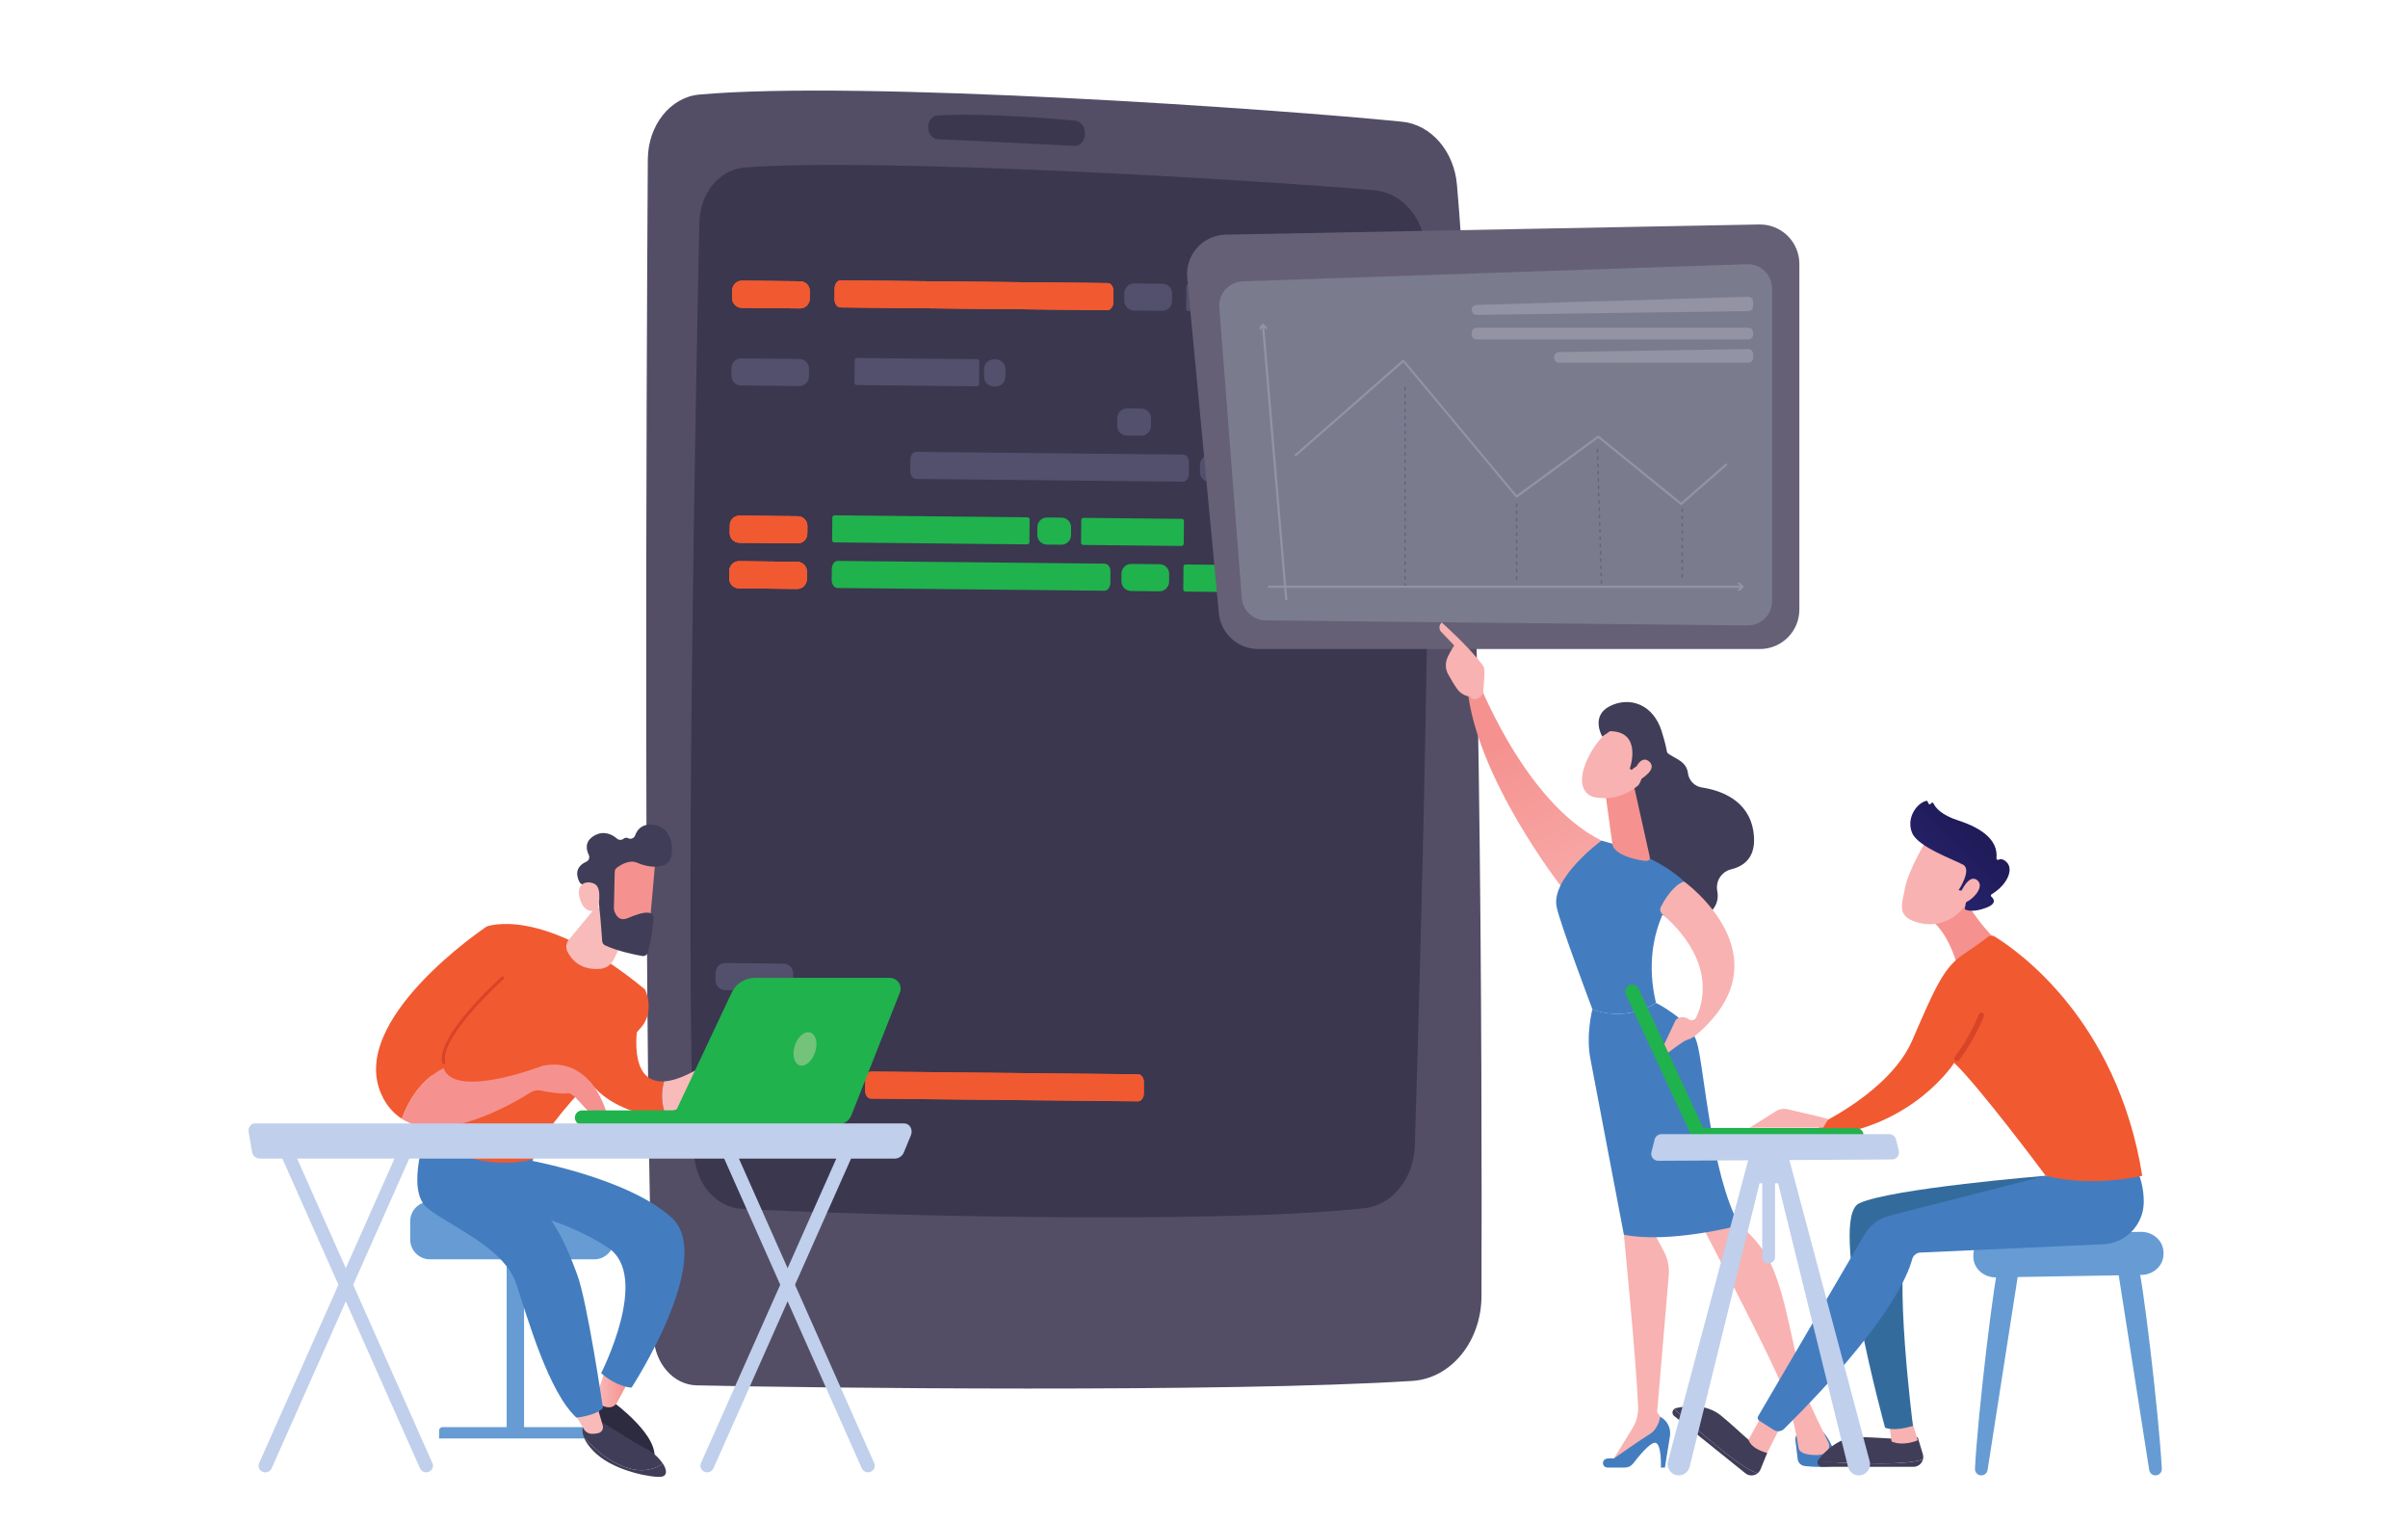 <svg width="1088" height="688" viewBox="0 0 1088 688" fill="none" xmlns="http://www.w3.org/2000/svg">
<path d="M292.7 72C292.12 165.79 290.53 489.3 295.32 603.86C295.83 616 304.32 625.62 314.68 625.86C366.04 627.06 554.29 629.21 638.19 623.86C655.67 622.74 669.33 605.96 669.38 585.48C669.65 487.04 669.38 210.19 658.29 83.48C657 68.28 646.59 56.33 633.6 55C577.6 49.29 388.37 36.14 315.92 42.73C302.85 43.93 292.79 56.62 292.7 72Z" fill="#534E66"/>
<path d="M316 100.38C314.37 176.1 309.44 428 313.6 521.05C314.21 534.65 323.54 545.52 335.17 546.14C383.06 548.7 546.38 553.47 616.45 545.84C629.07 544.47 638.8 532.37 639.26 517.55C641.66 440.29 648.35 205.71 644.32 113.69C643.7 99 633.8 87.17 621.27 86C569.43 81.34 395.81 71 336.27 75.71C325.06 76.63 316.31 87.27 316 100.38Z" fill="#3A374F"/>
<path d="M419.37 57.58C419.37 60.46 421.37 62.8 423.82 62.91C435.96 63.47 470.14 65.06 485.42 65.91C488.42 66.07 490.75 62.91 490.13 59.41L490.02 58.83C489.882 57.758 489.4 56.759 488.646 55.984C487.893 55.209 486.908 54.699 485.84 54.53C475.51 53.53 444.33 50.98 423.71 52.15C421.24 52.25 419.32 54.68 419.37 57.58Z" fill="#3A374F"/>
<path d="M499.15 254.64L378.52 253.4C377.06 253.4 375.85 254.98 375.83 256.96L375.78 262.02C375.78 264.02 376.93 265.62 378.39 265.64L499 266.88C500.46 266.88 501.66 265.3 501.69 263.32L501.74 258.26C501.78 256.28 500.61 254.66 499.15 254.64Z" fill="#20B24D"/>
<path d="M523.948 254.901L511.149 254.769C508.735 254.744 506.759 256.681 506.734 259.094L506.698 262.594C506.673 265.007 508.609 266.984 511.023 267.009L523.822 267.14C526.236 267.165 528.212 265.229 528.237 262.816L528.273 259.316C528.298 256.903 526.362 254.926 523.948 254.901Z" fill="#20B24D"/>
<path d="M534.734 256.005L534.628 266.245C534.623 266.797 535.066 267.249 535.618 267.255L599.154 267.909C599.707 267.915 600.159 267.472 600.165 266.92L600.27 256.68C600.276 256.128 599.833 255.676 599.281 255.67L535.744 255.016C535.192 255.01 534.739 255.453 534.734 256.005Z" fill="#20B24D"/>
<path d="M376.073 233.788L375.968 244.028C375.962 244.58 376.405 245.032 376.958 245.038L464.103 245.935C464.655 245.941 465.108 245.498 465.113 244.946L465.219 234.706C465.224 234.154 464.781 233.702 464.229 233.696L377.084 232.799C376.531 232.793 376.079 233.236 376.073 233.788Z" fill="#20B24D"/>
<path d="M479.637 233.856L473.127 233.789C470.714 233.764 468.737 235.7 468.712 238.114L468.676 241.614C468.652 244.027 470.588 246.003 473.001 246.028L479.511 246.095C481.924 246.12 483.901 244.184 483.926 241.771L483.962 238.271C483.986 235.857 482.05 233.881 479.637 233.856Z" fill="#20B24D"/>
<path d="M488.55 234.943L488.445 245.182C488.439 245.735 488.882 246.187 489.434 246.193L533.832 246.65C534.384 246.656 534.837 246.213 534.842 245.66L534.948 235.421C534.953 234.869 534.51 234.416 533.958 234.411L489.56 233.953C489.008 233.948 488.556 234.391 488.55 234.943Z" fill="#20B24D"/>
<path d="M534.63 205.37L414 204.13C412.54 204.13 411.34 205.71 411.32 207.69L411.26 212.75C411.26 214.75 412.41 216.35 413.87 216.36L534.5 217.61C535.97 217.61 537.17 216.03 537.19 214.04V209.04C537.26 207 536.09 205.38 534.63 205.37Z" fill="#53506D"/>
<path d="M559.434 205.639L546.634 205.507C544.221 205.482 542.244 207.419 542.22 209.832L542.184 213.332C542.159 215.745 544.095 217.722 546.508 217.747L559.308 217.878C561.721 217.903 563.698 215.967 563.722 213.554L563.758 210.054C563.783 207.64 561.847 205.664 559.434 205.639Z" fill="#53506D"/>
<path d="M570.202 206.73L570.096 216.969C570.09 217.521 570.534 217.974 571.086 217.979L634.622 218.634C635.175 218.639 635.627 218.196 635.633 217.644L635.738 207.405C635.744 206.852 635.301 206.4 634.749 206.394L571.212 205.74C570.66 205.734 570.207 206.178 570.202 206.73Z" fill="#53506D"/>
<path d="M515.742 184.59L509.233 184.523C506.819 184.498 504.843 186.435 504.818 188.848L504.782 192.348C504.757 194.761 506.693 196.738 509.107 196.763L515.616 196.83C518.03 196.854 520.006 194.918 520.031 192.505L520.067 189.005C520.092 186.592 518.156 184.615 515.742 184.59Z" fill="#53506D"/>
<path d="M386.171 162.714L386.066 172.953C386.06 173.505 386.503 173.958 387.055 173.963L441.342 174.522C441.895 174.528 442.347 174.085 442.353 173.533L442.458 163.293C442.464 162.741 442.021 162.289 441.468 162.283L387.181 161.724C386.629 161.718 386.177 162.161 386.171 162.714Z" fill="#53506D"/>
<path d="M449.954 162.364L449.064 162.355C446.651 162.33 444.674 164.266 444.65 166.68L444.614 170.179C444.589 172.593 446.525 174.569 448.938 174.594L449.828 174.603C452.242 174.628 454.218 172.692 454.243 170.279L454.279 166.779C454.304 164.365 452.368 162.389 449.954 162.364Z" fill="#53506D"/>
<path d="M500.45 127.91L379.82 126.67C378.36 126.67 377.16 128.25 377.14 130.24L377.09 135.24C377.09 137.24 378.23 138.84 379.7 138.86L500.33 140.1C501.79 140.1 502.99 138.52 503.01 136.54L503.06 131.48C503.08 129.55 501.91 127.93 500.45 127.91Z" fill="#F15931"/>
<path d="M500.45 127.91L379.82 126.67C378.36 126.67 377.16 128.25 377.14 130.24L377.09 135.24C377.09 137.24 378.23 138.84 379.7 138.86L500.33 140.1C501.79 140.1 502.99 138.52 503.01 136.54L503.06 131.48C503.08 129.55 501.91 127.93 500.45 127.91Z" fill="#F15931"/>
<path d="M500.45 127.91L379.82 126.67C378.36 126.67 377.16 128.25 377.14 130.24L377.09 135.24C377.09 137.24 378.23 138.84 379.7 138.86L500.33 140.1C501.79 140.1 502.99 138.52 503.01 136.54L503.06 131.48C503.08 129.55 501.91 127.93 500.45 127.91Z" fill="#F15931"/>
<path d="M525.253 128.171L512.454 128.039C510.04 128.015 508.064 129.951 508.039 132.364L508.003 135.864C507.978 138.277 509.914 140.254 512.328 140.279L525.127 140.411C527.54 140.435 529.517 138.499 529.542 136.086L529.578 132.586C529.603 130.173 527.666 128.196 525.253 128.171Z" fill="#53506D"/>
<path d="M536.034 129.28L535.928 139.52C535.923 140.072 536.366 140.524 536.918 140.53L600.455 141.184C601.007 141.19 601.459 140.747 601.465 140.195L601.57 129.955C601.576 129.403 601.133 128.951 600.581 128.945L537.044 128.291C536.492 128.285 536.039 128.728 536.034 129.28Z" fill="#53506D"/>
<path d="M360.259 253.816L333.95 253.545C331.537 253.52 329.56 255.456 329.535 257.869L329.499 261.369C329.474 263.783 331.411 265.759 333.824 265.784L360.133 266.055C362.546 266.08 364.523 264.144 364.547 261.73L364.583 258.23C364.608 255.817 362.672 253.84 360.259 253.816Z" fill="#F15931"/>
<path d="M360.259 253.816L333.95 253.545C331.537 253.52 329.56 255.456 329.535 257.869L329.499 261.369C329.474 263.783 331.411 265.759 333.824 265.784L360.133 266.055C362.546 266.08 364.523 264.144 364.547 261.73L364.583 258.23C364.608 255.817 362.672 253.84 360.259 253.816Z" fill="#F15931"/>
<path d="M360.259 253.816L333.95 253.545C331.537 253.52 329.56 255.456 329.535 257.869L329.499 261.369C329.474 263.783 331.411 265.759 333.824 265.784L360.133 266.055C362.546 266.08 364.523 264.144 364.547 261.73L364.583 258.23C364.608 255.817 362.672 253.84 360.259 253.816Z" fill="#F15931"/>
<path d="M360.471 233.229L334.162 232.958C331.749 232.933 329.772 234.869 329.747 237.283L329.711 240.783C329.686 243.196 331.623 245.172 334.036 245.197L360.345 245.468C362.758 245.493 364.735 243.557 364.759 241.143L364.795 237.644C364.82 235.23 362.884 233.254 360.471 233.229Z" fill="#F15931"/>
<path d="M360.471 233.229L334.162 232.958C331.749 232.933 329.772 234.869 329.747 237.283L329.711 240.783C329.686 243.196 331.623 245.172 334.036 245.197L360.345 245.468C362.758 245.493 364.735 243.557 364.759 241.143L364.795 237.644C364.82 235.23 362.884 233.254 360.471 233.229Z" fill="#F15931"/>
<path d="M360.471 233.229L334.162 232.958C331.749 232.933 329.772 234.869 329.747 237.283L329.711 240.783C329.686 243.196 331.623 245.172 334.036 245.197L360.345 245.468C362.758 245.493 364.735 243.557 364.759 241.143L364.795 237.644C364.82 235.23 362.884 233.254 360.471 233.229Z" fill="#F15931"/>
<path d="M361.202 162.17L334.894 161.899C332.48 161.874 330.504 163.811 330.479 166.224L330.443 169.724C330.418 172.137 332.354 174.114 334.768 174.139L361.076 174.41C363.49 174.434 365.466 172.498 365.491 170.085L365.527 166.585C365.552 164.172 363.616 162.195 361.202 162.17Z" fill="#53506D"/>
<path d="M361.564 127.086L335.255 126.815C332.842 126.79 330.865 128.726 330.84 131.14L330.804 134.639C330.779 137.053 332.716 139.029 335.129 139.054L361.438 139.325C363.851 139.35 365.827 137.414 365.852 135L365.888 131.5C365.913 129.087 363.977 127.111 361.564 127.086Z" fill="#F15931"/>
<path d="M361.564 127.086L335.255 126.815C332.842 126.79 330.865 128.726 330.84 131.14L330.804 134.639C330.779 137.053 332.716 139.029 335.129 139.054L361.438 139.325C363.851 139.35 365.827 137.414 365.852 135L365.888 131.5C365.913 129.087 363.977 127.111 361.564 127.086Z" fill="#F15931"/>
<path d="M361.564 127.086L335.255 126.815C332.842 126.79 330.865 128.726 330.84 131.14L330.804 134.639C330.779 137.053 332.716 139.029 335.129 139.054L361.438 139.325C363.851 139.35 365.827 137.414 365.852 135L365.888 131.5C365.913 129.087 363.977 127.111 361.564 127.086Z" fill="#F15931"/>
<path d="M514.26 485.33L393.63 484.09C392.17 484.09 390.97 485.67 390.95 487.65L390.9 492.71C390.9 494.71 392.04 496.31 393.51 496.32L514.14 497.56C515.6 497.56 516.8 495.98 516.82 494V488.94C516.89 487 515.72 485.34 514.26 485.33Z" fill="#F15931"/>
<path d="M514.26 485.33L393.63 484.09C392.17 484.09 390.97 485.67 390.95 487.65L390.9 492.71C390.9 494.71 392.04 496.31 393.51 496.32L514.14 497.56C515.6 497.56 516.8 495.98 516.82 494V488.94C516.89 487 515.72 485.34 514.26 485.33Z" fill="#F15931"/>
<path d="M353.543 484.554L327.235 484.283C324.821 484.259 322.845 486.195 322.82 488.608L322.784 492.108C322.759 494.521 324.695 496.498 327.109 496.523L353.417 496.794C355.83 496.819 357.807 494.882 357.832 492.469L357.868 488.969C357.893 486.556 355.956 484.579 353.543 484.554Z" fill="#F15931"/>
<path d="M353.543 484.554L327.235 484.283C324.821 484.259 322.845 486.195 322.82 488.608L322.784 492.108C322.759 494.521 324.695 496.498 327.109 496.523L353.417 496.794C355.83 496.819 357.807 494.882 357.832 492.469L357.868 488.969C357.893 486.556 355.956 484.579 353.543 484.554Z" fill="#F15931"/>
<path d="M353.543 484.554L327.235 484.283C324.821 484.259 322.845 486.195 322.82 488.608L322.784 492.108C322.759 494.521 324.695 496.498 327.109 496.523L353.417 496.794C355.83 496.819 357.807 494.882 357.832 492.469L357.868 488.969C357.893 486.556 355.956 484.579 353.543 484.554Z" fill="#F15931"/>
<path d="M353.755 463.958L327.447 463.687C325.033 463.662 323.057 465.598 323.032 468.011L322.996 471.511C322.971 473.925 324.907 475.901 327.321 475.926L353.629 476.197C356.042 476.222 358.019 474.285 358.044 471.872L358.08 468.372C358.105 465.959 356.169 463.982 353.755 463.958Z" fill="#53506D"/>
<path d="M354.05 435.342L327.741 435.071C325.328 435.046 323.351 436.983 323.326 439.396L323.29 442.896C323.266 445.309 325.202 447.286 327.615 447.31L353.924 447.581C356.337 447.606 358.314 445.67 358.339 443.257L358.375 439.757C358.399 437.343 356.463 435.367 354.05 435.342Z" fill="#53506D"/>
<path d="M236.79 563.07H228.92V648.21H236.79V563.07Z" fill="#669CD3"/>
<path d="M198.37 649.86H267.37V646.16C267.37 645.782 267.221 645.42 266.955 645.152C266.689 644.884 266.328 644.733 265.95 644.73H199.95C199.542 644.73 199.15 644.892 198.861 645.181C198.572 645.47 198.41 645.862 198.41 646.27L198.37 649.86Z" fill="#669CD3"/>
<path d="M268.47 542.8H194.33C189.359 542.8 185.33 546.829 185.33 551.8V559.93C185.33 564.901 189.359 568.93 194.33 568.93H268.47C273.441 568.93 277.47 564.901 277.47 559.93V551.8C277.47 546.829 273.441 542.8 268.47 542.8Z" fill="#669CD3"/>
<path d="M276.7 633.13C276.7 633.13 299.19 649.34 295.28 660.22C295.28 660.22 270.68 649.61 267.71 641.22C264.74 632.83 268.22 629.22 268.22 629.22L276.7 633.13Z" fill="#2C2B3F"/>
<path d="M273.33 619.55L269.65 630.18C269.37 630.959 269.358 631.81 269.618 632.596C269.877 633.383 270.391 634.06 271.08 634.52C272.023 635.081 273.054 635.476 274.13 635.69C275.051 635.903 276.016 635.807 276.876 635.416C277.736 635.026 278.444 634.363 278.89 633.53L283.28 625.25L273.33 619.55Z" fill="url(#paint0_linear)"/>
<path d="M237.55 523.89C237.55 523.89 283.73 531.89 303.55 550.2C323.37 568.51 285.37 626.87 285.37 626.87C285.37 626.87 279.14 626.87 271.6 620.36C271.6 620.36 294.12 576.46 274.71 563.66C252.89 549.27 227.71 546.03 227.71 546.03L237.08 525.31L237.55 523.89Z" fill="#437DC0"/>
<path d="M291.38 654.2C286.43 651.91 272.43 642.12 270.07 641.68C267.71 641.24 263.62 644.02 263.62 644.02C263.62 644.02 262.62 645.82 263.69 648.94C266.97 652.94 274.27 660.49 284.08 663.32C291.29 665.4 296.34 663.46 299.48 661.19C297.431 658.198 294.64 655.789 291.38 654.2V654.2Z" fill="#403D58"/>
<path d="M284.08 663.32C274.27 660.49 266.97 652.91 263.69 648.94C264.41 651.05 266.07 653.77 269.61 656.94C278.41 664.85 295.2 667.7 298.78 667.15C301.64 666.71 301.37 664.06 299.48 661.15C296.34 663.46 291.29 665.4 284.08 663.32Z" fill="#403D58"/>
<path d="M259.43 637.11C259.48 638.47 262.27 643.11 263.89 645.76C264.271 646.372 264.801 646.877 265.431 647.226C266.061 647.576 266.769 647.76 267.49 647.76C268.502 647.788 269.512 647.67 270.49 647.41C271.189 647.199 271.777 646.72 272.124 646.077C272.471 645.434 272.548 644.68 272.34 643.98L269.16 633.12L259.43 637.11Z" fill="url(#paint1_linear)"/>
<path d="M193.1 510C193.1 510 182.85 537.43 193.1 545.76C203.35 554.09 227.82 563.49 233.29 580.1C238.76 596.71 248 629 260.44 640.45C260.44 640.45 269.16 639.61 272.44 636.13C272.44 636.13 265.37 587.95 260.71 575.58C256.71 564.87 250.71 549.42 239.32 540.78C236.06 538.31 236.63 534.39 238.14 530.58L240.9 523.66L193.1 510Z" fill="#437DC0"/>
<path d="M300.06 488.54C282.86 489.54 288.22 462.11 288.53 461.01L262.43 479.45C262.43 479.45 263.81 494.14 285.51 501.84C290.291 503.607 295.474 503.985 300.46 502.93C298.837 498.291 298.697 493.262 300.06 488.54V488.54Z" fill="#F15931"/>
<path d="M333.31 480.27C326.9 475.82 319.64 480.27 319.64 480.27C311.07 485.88 304.73 488.27 300.06 488.54C298.697 493.262 298.837 498.291 300.46 502.93C310.05 500.86 316.92 493.93 319.9 490.35C320.415 489.732 321.15 489.337 321.95 489.25C322.75 489.162 323.553 489.388 324.19 489.88C325.53 490.94 326.82 492.38 326.59 493.88C326.13 496.88 329.59 497.82 329.86 496.74C330.13 495.66 328.67 489.22 328.67 489.22C328.67 489.22 335.62 496.22 338.34 498.89C341.06 501.56 344.46 498.89 344.46 498.89C344.46 498.89 339.71 484.73 333.31 480.27Z" fill="url(#paint2_linear)"/>
<path d="M219.88 418.59C219.88 418.59 244.88 408.59 291.45 447.01C291.45 447.01 295.34 455.06 291.1 462.22C286.86 469.38 246.43 504.3 240.88 523.66C240.88 523.66 216.8 531.48 191.88 512.93C191.89 512.93 194.09 459.05 219.88 418.59Z" fill="#F15931"/>
<path d="M269.33 409.65L257 424.58C256.399 425.304 256.018 426.186 255.903 427.12C255.788 428.054 255.943 429.001 256.35 429.85C258.06 433.34 262.12 438.41 271.11 437.71C272.427 437.608 273.694 437.163 274.785 436.419C275.877 435.675 276.754 434.659 277.33 433.47L285.94 415.67L269.33 409.65Z" fill="url(#paint3_linear)"/>
<path d="M200.51 482.53C197.61 470.7 227.02 444.33 227.02 444.33L219.88 418.59C219.88 418.59 156.36 460.87 172.55 494.88C174.481 499.189 177.604 502.857 181.55 505.45C186.64 491.68 194.79 485.37 200.51 482.53Z" fill="#F15931"/>
<path d="M200.49 480.81C200.335 480.81 200.185 480.757 200.063 480.661C199.942 480.565 199.856 480.431 199.82 480.28C196.82 468.18 225.33 442.49 226.54 441.4C226.602 441.323 226.68 441.26 226.768 441.216C226.857 441.171 226.954 441.146 227.053 441.143C227.152 441.139 227.25 441.157 227.342 441.195C227.433 441.233 227.516 441.29 227.583 441.362C227.65 441.435 227.701 441.521 227.733 441.615C227.764 441.709 227.774 441.809 227.764 441.907C227.753 442.005 227.721 442.1 227.671 442.186C227.62 442.271 227.551 442.344 227.47 442.4C227.18 442.67 198.39 468.63 201.17 479.92C201.212 480.099 201.183 480.287 201.087 480.445C200.992 480.602 200.838 480.715 200.66 480.76L200.49 480.81Z" fill="#D84427"/>
<path d="M245.07 481.51C245.07 481.51 210.19 495.05 201.68 484.87C201.113 484.192 200.713 483.39 200.51 482.53C194.79 485.37 186.64 491.68 181.51 505.45C199.86 517.17 231.21 498.93 239.69 493.55C241.08 492.669 242.757 492.36 244.37 492.69C247.64 493.37 253.29 494.37 256.37 493.9C260.82 493.21 267.22 508.9 274.45 504.08C274.43 504.08 268.24 476.76 245.07 481.51Z" fill="url(#paint4_linear)"/>
<path d="M296.13 387.72C296.25 388.2 293.24 420.84 293.24 420.84L274.64 418.72L272.9 387.37C272.9 387.37 294.05 379.69 296.13 387.72Z" fill="url(#paint5_linear)"/>
<path d="M277.75 393.87L277.37 410.44C277.368 410.652 277.392 410.864 277.44 411.07C277.77 412.33 279.2 416.58 283.44 414.85C287.31 413.29 290.87 411.91 293.44 412.41C294.006 412.515 294.513 412.827 294.86 413.286C295.208 413.745 295.372 414.317 295.32 414.89C294.866 420.061 294.014 425.19 292.77 430.23C292.617 430.786 292.261 431.265 291.772 431.573C291.284 431.88 290.698 431.993 290.13 431.89C286.58 431.26 279.13 429.73 273.42 427.1C273.035 426.921 272.705 426.64 272.467 426.287C272.229 425.935 272.092 425.525 272.07 425.1C271.79 420.96 270.9 408.36 270.07 404.89C269.32 401.64 265.07 400.11 263.22 399.59C262.922 399.506 262.645 399.362 262.404 399.168C262.164 398.974 261.965 398.733 261.82 398.46C260.82 396.51 259.14 391.91 264.88 389.32C265.164 389.192 265.419 389.009 265.631 388.78C265.842 388.552 266.006 388.283 266.111 387.99C266.217 387.697 266.262 387.385 266.245 387.075C266.227 386.764 266.147 386.459 266.01 386.18C264.86 383.82 264.08 380.12 268.46 377.55C272.84 374.98 276.68 377.05 278.79 378.87C279.207 379.229 279.74 379.426 280.29 379.426C280.84 379.426 281.373 379.229 281.79 378.87C282.08 378.636 282.435 378.496 282.807 378.47C283.178 378.443 283.549 378.53 283.87 378.72C284.16 378.852 284.474 378.922 284.792 378.925C285.11 378.929 285.426 378.866 285.718 378.741C286.011 378.616 286.274 378.431 286.492 378.198C286.709 377.966 286.875 377.69 286.98 377.39C287.85 374.97 289.86 372.25 294.53 372.53C302.81 373.03 304.72 381.94 303.16 387.46C301.6 392.98 292.71 392 288 389.81C284.45 388.15 280.36 390.75 278.61 392.09C278.341 392.302 278.124 392.573 277.975 392.881C277.826 393.189 277.749 393.527 277.75 393.87V393.87Z" fill="#403D58"/>
<path d="M270.09 411C270.09 411 272.4 401.27 268.72 399.36C265.04 397.45 260.08 399.19 261.94 405.85C264.26 414.11 270.09 411 270.09 411Z" fill="url(#paint6_linear)"/>
<path d="M262.93 508.21H263.1L336.28 508.13C336.725 508.155 337.171 508.088 337.59 507.935C338.008 507.781 338.391 507.544 338.715 507.237C339.039 506.931 339.297 506.562 339.474 506.152C339.65 505.742 339.741 505.301 339.741 504.855C339.741 504.409 339.65 503.968 339.474 503.558C339.297 503.148 339.039 502.779 338.715 502.472C338.391 502.166 338.008 501.929 337.59 501.775C337.171 501.622 336.725 501.555 336.28 501.58L263.1 501.66C262.233 501.639 261.393 501.963 260.764 502.561C260.136 503.159 259.771 503.983 259.75 504.85C259.729 505.717 260.053 506.557 260.651 507.186C261.249 507.814 262.073 508.179 262.94 508.2L262.93 508.21Z" fill="#20B24D"/>
<path d="M402.06 441.77H341.12C338.917 441.771 336.76 442.397 334.899 443.576C333.039 444.755 331.551 446.439 330.61 448.43L302.44 508.17H378.17C379.586 508.178 380.971 507.755 382.143 506.959C383.314 506.163 384.216 505.03 384.73 503.71L406.58 448.43C406.872 447.692 406.979 446.894 406.891 446.106C406.804 445.317 406.526 444.562 406.081 443.905C405.635 443.249 405.036 442.711 404.335 442.339C403.634 441.967 402.853 441.772 402.06 441.77V441.77Z" fill="#20B24D"/>
<path d="M359.12 472.4C357.8 476.51 358.78 480.49 361.3 481.3C363.82 482.11 366.94 479.45 368.3 475.35C369.66 471.25 368.65 467.26 366.12 466.45C363.59 465.64 360.44 468.3 359.12 472.4Z" fill="#73C37B"/>
<path d="M392.18 665.16C392.596 665.159 393.008 665.074 393.39 664.91C393.757 664.764 394.09 664.547 394.371 664.269C394.652 663.992 394.874 663.661 395.025 663.297C395.175 662.932 395.25 662.54 395.246 662.146C395.242 661.751 395.158 661.362 395 661L330.51 515.86C330.17 515.137 329.565 514.573 328.821 514.283C328.077 513.992 327.25 513.999 326.51 514.3C325.777 514.607 325.196 515.192 324.894 515.927C324.593 516.662 324.595 517.487 324.9 518.22L389.39 663.36C389.636 663.894 390.028 664.348 390.523 664.667C391.017 664.985 391.592 665.157 392.18 665.16V665.16Z" fill="#C0CFEB"/>
<path d="M319.53 665.16C320.124 665.163 320.705 664.996 321.206 664.676C321.706 664.357 322.103 663.9 322.35 663.36L386.84 518.22C387.145 517.486 387.147 516.662 386.846 515.927C386.544 515.192 385.963 514.607 385.23 514.3C384.491 513.996 383.662 513.988 382.918 514.279C382.173 514.569 381.568 515.136 381.23 515.86L316.7 661C316.542 661.361 316.458 661.751 316.454 662.146C316.45 662.54 316.525 662.932 316.676 663.296C316.826 663.661 317.048 663.992 317.329 664.269C317.609 664.547 317.943 664.764 318.31 664.91C318.696 665.075 319.111 665.16 319.53 665.16V665.16Z" fill="#C0CFEB"/>
<path d="M192.55 665.16C192.969 665.16 193.384 665.075 193.77 664.91C194.137 664.764 194.471 664.547 194.751 664.269C195.032 663.992 195.254 663.661 195.405 663.297C195.555 662.932 195.63 662.54 195.626 662.146C195.622 661.751 195.538 661.362 195.38 661L130.89 515.86C130.548 515.139 129.943 514.576 129.2 514.286C128.456 513.996 127.63 514.001 126.89 514.3C126.157 514.607 125.576 515.192 125.274 515.927C124.973 516.662 124.975 517.487 125.28 518.22L189.77 663.36C190.014 663.894 190.405 664.347 190.897 664.665C191.39 664.984 191.963 665.156 192.55 665.16Z" fill="#C0CFEB"/>
<path d="M119.9 665.16C120.495 665.163 121.078 664.995 121.579 664.676C122.081 664.357 122.481 663.9 122.73 663.36L187.22 518.22C187.525 517.486 187.527 516.662 187.226 515.927C186.924 515.192 186.343 514.607 185.61 514.3C184.871 513.996 184.042 513.988 183.298 514.279C182.553 514.569 181.948 515.136 181.61 515.86L117.08 661C116.922 661.361 116.838 661.751 116.834 662.146C116.83 662.54 116.905 662.932 117.055 663.296C117.206 663.661 117.428 663.992 117.709 664.269C117.989 664.547 118.323 664.764 118.69 664.91C119.072 665.075 119.484 665.16 119.9 665.16Z" fill="#C0CFEB"/>
<path d="M112.34 511.38C112.256 510.915 112.267 510.438 112.372 509.978C112.477 509.517 112.673 509.083 112.95 508.7C113.203 508.34 113.538 508.045 113.928 507.84C114.317 507.635 114.75 507.525 115.19 507.52H408.57C409.149 507.531 409.714 507.697 410.208 507.999C410.702 508.301 411.107 508.73 411.38 509.24C411.683 509.782 411.861 510.385 411.899 511.005C411.937 511.625 411.835 512.245 411.6 512.82L408.42 520.53C408.112 521.352 407.568 522.065 406.856 522.579C406.145 523.093 405.297 523.385 404.42 523.42H117.2C116.376 523.384 115.591 523.056 114.985 522.496C114.379 521.936 113.991 521.179 113.89 520.36L112.34 511.38Z" fill="#C0CFEB"/>
<path d="M795.21 293.21H568.46C564.025 293.21 559.749 291.556 556.468 288.571C553.188 285.586 551.138 281.485 550.72 277.07L536.43 125.45C536.204 123.011 536.483 120.552 537.251 118.226C538.018 115.9 539.257 113.758 540.89 111.932C542.523 110.107 544.515 108.638 546.742 107.617C548.968 106.596 551.381 106.046 553.83 106L794.83 101.41C797.196 101.362 799.549 101.786 801.749 102.658C803.95 103.53 805.954 104.832 807.646 106.487C809.338 108.142 810.683 110.118 811.602 112.299C812.521 114.481 812.996 116.823 813 119.19V275.39C813.003 280.112 811.13 284.641 807.794 287.983C804.458 291.325 799.932 293.205 795.21 293.21Z" fill="#656075"/>
<path d="M550.92 139L561.06 270.11C561.268 272.859 562.5 275.43 564.513 277.313C566.526 279.196 569.173 280.255 571.93 280.28L789.56 282.56C791.015 282.577 792.46 282.305 793.809 281.76C795.159 281.215 796.387 280.408 797.422 279.384C798.458 278.361 799.279 277.143 799.84 275.8C800.401 274.457 800.69 273.016 800.69 271.56V130.35C800.691 128.872 800.394 127.409 799.817 126.048C799.24 124.688 798.395 123.457 797.332 122.431C796.268 121.404 795.009 120.602 793.629 120.073C792.249 119.543 790.777 119.298 789.3 119.35L561.53 127.1C560.04 127.148 558.574 127.498 557.224 128.13C555.873 128.761 554.665 129.661 553.672 130.774C552.68 131.887 551.924 133.19 551.451 134.604C550.978 136.018 550.797 137.514 550.92 139V139Z" fill="#7B7B8E"/>
<path d="M667.11 137.77L789.83 134.09C790.129 134.082 790.427 134.134 790.706 134.243C790.984 134.352 791.238 134.516 791.453 134.724C791.667 134.933 791.838 135.183 791.954 135.459C792.07 135.734 792.13 136.031 792.13 136.33V138.33C792.13 138.916 791.899 139.479 791.488 139.896C791.076 140.314 790.516 140.552 789.93 140.56L667.2 142.26C666.905 142.263 666.612 142.207 666.339 142.096C666.066 141.985 665.817 141.822 665.607 141.615C665.397 141.407 665.23 141.161 665.115 140.889C665.001 140.617 664.941 140.325 664.94 140.03V140.03C664.932 139.444 665.155 138.878 665.561 138.455C665.967 138.032 666.524 137.786 667.11 137.77V137.77Z" fill="#9393A3"/>
<path d="M789.9 148.05H667.17C665.938 148.05 664.94 149.048 664.94 150.28V151.13C664.94 152.362 665.938 153.36 667.17 153.36H789.9C791.132 153.36 792.13 152.362 792.13 151.13V150.28C792.13 149.048 791.132 148.05 789.9 148.05Z" fill="#9393A3"/>
<path d="M702.19 161.29V161.66C702.19 162.251 702.425 162.819 702.843 163.237C703.261 163.655 703.829 163.89 704.42 163.89H789.9C790.491 163.89 791.059 163.655 791.477 163.237C791.895 162.819 792.13 162.251 792.13 161.66V159.92C792.13 159.624 792.071 159.33 791.956 159.057C791.842 158.784 791.674 158.536 791.463 158.329C791.251 158.121 791.001 157.958 790.726 157.848C790.45 157.738 790.156 157.685 789.86 157.69L704.39 159.06C703.804 159.068 703.244 159.306 702.833 159.724C702.421 160.141 702.19 160.704 702.19 161.29V161.29Z" fill="#9393A3"/>
<path d="M759.59 228.18C759.477 228.184 759.366 228.144 759.28 228.07L722.16 197.92L685.55 224.73C685.448 224.803 685.323 224.835 685.199 224.82C685.075 224.805 684.962 224.745 684.88 224.65L634.05 163.65C629.76 167.42 590.82 201.57 585.77 205.97C585.678 206.061 585.554 206.112 585.425 206.112C585.296 206.112 585.172 206.061 585.08 205.97C584.988 205.877 584.937 205.751 584.937 205.62C584.937 205.489 584.988 205.363 585.08 205.27C590.39 200.63 633.31 163 633.74 162.62C633.79 162.576 633.849 162.542 633.913 162.522C633.976 162.501 634.043 162.494 634.11 162.5C634.241 162.511 634.363 162.572 634.45 162.67L685.3 223.67L721.84 196.9C721.928 196.834 722.035 196.799 722.145 196.799C722.255 196.799 722.362 196.834 722.45 196.9L759.58 227L779.58 209.53C779.628 209.487 779.684 209.454 779.745 209.433C779.807 209.412 779.871 209.403 779.936 209.408C780 209.413 780.063 209.43 780.12 209.46C780.178 209.49 780.229 209.53 780.27 209.58C780.361 209.672 780.412 209.796 780.412 209.925C780.412 210.054 780.361 210.178 780.27 210.27L759.96 228.02C759.912 228.07 759.855 228.11 759.791 228.137C759.728 228.165 759.659 228.179 759.59 228.18V228.18Z" fill="#9393A3"/>
<path d="M634.87 265.19C634.782 265.19 634.699 265.155 634.637 265.093C634.575 265.031 634.54 264.948 634.54 264.86V263.86C634.54 263.817 634.549 263.775 634.565 263.735C634.582 263.696 634.606 263.66 634.637 263.63C634.668 263.6 634.704 263.577 634.744 263.561C634.784 263.546 634.827 263.539 634.87 263.54C634.913 263.539 634.956 263.546 634.996 263.561C635.036 263.577 635.072 263.6 635.103 263.63C635.134 263.66 635.158 263.696 635.175 263.735C635.191 263.775 635.2 263.817 635.2 263.86V264.86C635.2 264.903 635.191 264.946 635.175 264.986C635.158 265.026 635.134 265.063 635.103 265.093C635.073 265.124 635.036 265.148 634.996 265.165C634.956 265.181 634.913 265.19 634.87 265.19V265.19ZM634.87 261.9C634.782 261.9 634.699 261.865 634.637 261.803C634.575 261.741 634.54 261.658 634.54 261.57V260.57C634.54 260.527 634.549 260.485 634.565 260.445C634.582 260.406 634.606 260.37 634.637 260.34C634.668 260.31 634.704 260.287 634.744 260.271C634.784 260.256 634.827 260.249 634.87 260.25C634.913 260.249 634.956 260.256 634.996 260.271C635.036 260.287 635.072 260.31 635.103 260.34C635.134 260.37 635.158 260.406 635.175 260.445C635.191 260.485 635.2 260.527 635.2 260.57V261.57C635.2 261.613 635.191 261.656 635.175 261.696C635.158 261.736 635.134 261.773 635.103 261.803C635.073 261.834 635.036 261.858 634.996 261.875C634.956 261.891 634.913 261.9 634.87 261.9V261.9ZM634.87 258.61C634.782 258.61 634.699 258.575 634.637 258.513C634.575 258.451 634.54 258.368 634.54 258.28V257.28C634.54 257.237 634.549 257.195 634.565 257.155C634.582 257.116 634.606 257.08 634.637 257.05C634.668 257.02 634.704 256.997 634.744 256.981C634.784 256.966 634.827 256.959 634.87 256.96C634.913 256.959 634.956 256.966 634.996 256.981C635.036 256.997 635.072 257.02 635.103 257.05C635.134 257.08 635.158 257.116 635.175 257.155C635.191 257.195 635.2 257.237 635.2 257.28V258.28C635.2 258.323 635.191 258.366 635.175 258.406C635.158 258.446 635.134 258.483 635.103 258.513C635.073 258.544 635.036 258.568 634.996 258.585C634.956 258.601 634.913 258.61 634.87 258.61V258.61ZM634.87 255.32C634.782 255.32 634.699 255.285 634.637 255.223C634.575 255.161 634.54 255.078 634.54 254.99V253.99C634.54 253.947 634.549 253.905 634.565 253.865C634.582 253.826 634.606 253.79 634.637 253.76C634.668 253.73 634.704 253.707 634.744 253.691C634.784 253.676 634.827 253.669 634.87 253.67C634.913 253.669 634.956 253.676 634.996 253.691C635.036 253.707 635.072 253.73 635.103 253.76C635.134 253.79 635.158 253.826 635.175 253.865C635.191 253.905 635.2 253.947 635.2 253.99V254.99C635.2 255.033 635.191 255.076 635.175 255.116C635.158 255.156 635.134 255.193 635.103 255.223C635.073 255.254 635.036 255.278 634.996 255.295C634.956 255.311 634.913 255.32 634.87 255.32V255.32ZM634.87 252.03C634.782 252.03 634.699 251.995 634.637 251.933C634.575 251.871 634.54 251.788 634.54 251.7V250.7C634.539 250.656 634.546 250.613 634.562 250.572C634.578 250.531 634.603 250.495 634.634 250.464C634.664 250.433 634.701 250.408 634.742 250.392C634.783 250.376 634.826 250.369 634.87 250.37C634.913 250.37 634.956 250.379 634.996 250.395C635.036 250.412 635.073 250.436 635.103 250.467C635.134 250.497 635.158 250.534 635.175 250.574C635.191 250.614 635.2 250.657 635.2 250.7V251.7C635.192 251.782 635.154 251.859 635.093 251.914C635.032 251.97 634.953 252 634.87 252V252.03ZM634.87 248.74C634.782 248.74 634.699 248.705 634.637 248.643C634.575 248.581 634.54 248.498 634.54 248.41V247.41C634.539 247.366 634.546 247.323 634.562 247.282C634.578 247.241 634.603 247.205 634.634 247.174C634.664 247.143 634.701 247.118 634.742 247.102C634.783 247.086 634.826 247.079 634.87 247.08C634.913 247.08 634.956 247.089 634.996 247.105C635.036 247.122 635.073 247.146 635.103 247.177C635.134 247.207 635.158 247.244 635.175 247.284C635.191 247.324 635.2 247.367 635.2 247.41V248.41C635.2 248.453 635.191 248.496 635.175 248.536C635.158 248.576 635.134 248.613 635.103 248.643C635.073 248.674 635.036 248.698 634.996 248.715C634.956 248.731 634.913 248.74 634.87 248.74V248.74ZM634.87 245.45C634.782 245.45 634.699 245.415 634.637 245.353C634.575 245.291 634.54 245.208 634.54 245.12V244.12C634.539 244.076 634.546 244.033 634.562 243.992C634.578 243.951 634.603 243.915 634.634 243.884C634.664 243.853 634.701 243.828 634.742 243.812C634.783 243.796 634.826 243.789 634.87 243.79C634.913 243.79 634.956 243.799 634.996 243.815C635.036 243.832 635.073 243.856 635.103 243.887C635.134 243.917 635.158 243.954 635.175 243.994C635.191 244.034 635.2 244.077 635.2 244.12V245.12C635.2 245.163 635.191 245.206 635.175 245.246C635.158 245.286 635.134 245.323 635.103 245.353C635.073 245.384 635.036 245.408 634.996 245.425C634.956 245.441 634.913 245.45 634.87 245.45V245.45ZM634.87 242.16C634.782 242.16 634.699 242.125 634.637 242.063C634.575 242.001 634.54 241.918 634.54 241.83V240.83C634.539 240.786 634.546 240.743 634.562 240.702C634.578 240.661 634.603 240.625 634.634 240.594C634.664 240.563 634.701 240.538 634.742 240.522C634.783 240.506 634.826 240.499 634.87 240.5C634.913 240.5 634.956 240.509 634.996 240.525C635.036 240.542 635.073 240.566 635.103 240.597C635.134 240.627 635.158 240.664 635.175 240.704C635.191 240.744 635.2 240.787 635.2 240.83V241.83C635.2 241.873 635.191 241.916 635.175 241.956C635.158 241.996 635.134 242.033 635.103 242.063C635.073 242.094 635.036 242.118 634.996 242.135C634.956 242.151 634.913 242.16 634.87 242.16V242.16ZM634.87 238.87C634.782 238.87 634.699 238.835 634.637 238.773C634.575 238.711 634.54 238.628 634.54 238.54V237.54C634.539 237.496 634.546 237.453 634.562 237.412C634.578 237.371 634.603 237.334 634.634 237.304C634.664 237.273 634.701 237.248 634.742 237.232C634.783 237.216 634.826 237.209 634.87 237.21C634.913 237.21 634.956 237.219 634.996 237.235C635.036 237.252 635.073 237.276 635.103 237.307C635.134 237.337 635.158 237.374 635.175 237.414C635.191 237.454 635.2 237.497 635.2 237.54V238.54C635.2 238.583 635.191 238.626 635.175 238.666C635.158 238.706 635.134 238.743 635.103 238.773C635.073 238.804 635.036 238.828 634.996 238.845C634.956 238.861 634.913 238.87 634.87 238.87V238.87ZM634.87 235.58C634.782 235.58 634.699 235.545 634.637 235.483C634.575 235.421 634.54 235.338 634.54 235.25V234.25C634.539 234.206 634.546 234.163 634.562 234.122C634.578 234.081 634.603 234.045 634.634 234.014C634.664 233.983 634.701 233.958 634.742 233.942C634.783 233.926 634.826 233.919 634.87 233.92C634.913 233.92 634.956 233.929 634.996 233.945C635.036 233.962 635.073 233.986 635.103 234.017C635.134 234.047 635.158 234.084 635.175 234.124C635.191 234.164 635.2 234.207 635.2 234.25V235.25C635.2 235.293 635.191 235.336 635.175 235.376C635.158 235.416 635.134 235.453 635.103 235.483C635.073 235.514 635.036 235.538 634.996 235.555C634.956 235.571 634.913 235.58 634.87 235.58V235.58ZM634.87 232.29C634.827 232.29 634.784 232.281 634.744 232.265C634.704 232.248 634.667 232.224 634.637 232.193C634.606 232.163 634.582 232.126 634.565 232.086C634.549 232.046 634.54 232.003 634.54 231.96V230.96C634.539 230.916 634.546 230.873 634.562 230.832C634.578 230.791 634.603 230.755 634.634 230.724C634.664 230.693 634.701 230.668 634.742 230.652C634.783 230.636 634.826 230.629 634.87 230.63C634.913 230.63 634.956 230.639 634.996 230.655C635.036 230.672 635.073 230.696 635.103 230.727C635.134 230.757 635.158 230.794 635.175 230.834C635.191 230.874 635.2 230.917 635.2 230.96V231.96C635.2 232.003 635.191 232.046 635.175 232.086C635.158 232.126 635.134 232.163 635.103 232.193C635.073 232.224 635.036 232.248 634.996 232.265C634.956 232.281 634.913 232.29 634.87 232.29V232.29ZM634.87 229C634.826 229.001 634.783 228.994 634.742 228.978C634.701 228.962 634.664 228.937 634.634 228.906C634.603 228.876 634.578 228.839 634.562 228.798C634.546 228.757 634.539 228.714 634.54 228.67V227.67C634.539 227.626 634.546 227.583 634.562 227.542C634.578 227.501 634.603 227.465 634.634 227.434C634.664 227.403 634.701 227.378 634.742 227.362C634.783 227.346 634.826 227.339 634.87 227.34C634.913 227.34 634.956 227.349 634.996 227.365C635.036 227.382 635.073 227.406 635.103 227.437C635.134 227.467 635.158 227.504 635.175 227.544C635.191 227.584 635.2 227.627 635.2 227.67V228.67C635.2 228.713 635.191 228.756 635.175 228.796C635.158 228.836 635.134 228.873 635.103 228.903C635.073 228.934 635.036 228.958 634.996 228.975C634.956 228.991 634.913 229 634.87 229V229ZM634.87 225.71C634.826 225.711 634.783 225.704 634.742 225.688C634.701 225.672 634.664 225.647 634.634 225.616C634.603 225.586 634.578 225.549 634.562 225.508C634.546 225.467 634.539 225.424 634.54 225.38V224.38C634.539 224.336 634.546 224.293 634.562 224.252C634.578 224.211 634.603 224.175 634.634 224.144C634.664 224.113 634.701 224.088 634.742 224.072C634.783 224.056 634.826 224.049 634.87 224.05C634.913 224.05 634.956 224.059 634.996 224.075C635.036 224.092 635.073 224.116 635.103 224.147C635.134 224.177 635.158 224.214 635.175 224.254C635.191 224.294 635.2 224.337 635.2 224.38V225.38C635.2 225.423 635.191 225.466 635.175 225.506C635.158 225.546 635.134 225.583 635.103 225.613C635.073 225.644 635.036 225.668 634.996 225.685C634.956 225.701 634.913 225.71 634.87 225.71V225.71ZM634.87 222.42C634.826 222.421 634.783 222.414 634.742 222.398C634.701 222.382 634.664 222.357 634.634 222.326C634.603 222.296 634.578 222.259 634.562 222.218C634.546 222.177 634.539 222.134 634.54 222.09V221.09C634.54 221.047 634.549 221.004 634.565 220.964C634.582 220.924 634.606 220.887 634.637 220.857C634.667 220.826 634.704 220.802 634.744 220.785C634.784 220.769 634.827 220.76 634.87 220.76C634.913 220.76 634.956 220.769 634.996 220.785C635.036 220.802 635.073 220.826 635.103 220.857C635.134 220.887 635.158 220.924 635.175 220.964C635.191 221.004 635.2 221.047 635.2 221.09V222.09C635.2 222.133 635.191 222.176 635.175 222.216C635.158 222.256 635.134 222.293 635.103 222.323C635.073 222.354 635.036 222.378 634.996 222.395C634.956 222.411 634.913 222.42 634.87 222.42V222.42ZM634.87 219.13C634.826 219.131 634.783 219.124 634.742 219.108C634.701 219.092 634.664 219.067 634.634 219.036C634.603 219.006 634.578 218.969 634.562 218.928C634.546 218.887 634.539 218.844 634.54 218.8V217.8C634.54 217.712 634.575 217.629 634.637 217.567C634.699 217.505 634.782 217.47 634.87 217.47C634.913 217.47 634.956 217.479 634.996 217.495C635.036 217.512 635.073 217.536 635.103 217.567C635.134 217.597 635.158 217.634 635.175 217.674C635.191 217.714 635.2 217.757 635.2 217.8V218.8C635.2 218.843 635.191 218.886 635.175 218.926C635.158 218.966 635.134 219.003 635.103 219.033C635.073 219.064 635.036 219.088 634.996 219.105C634.956 219.121 634.913 219.13 634.87 219.13V219.13ZM634.87 215.84C634.826 215.841 634.783 215.834 634.742 215.818C634.701 215.802 634.664 215.777 634.634 215.746C634.603 215.716 634.578 215.679 634.562 215.638C634.546 215.597 634.539 215.554 634.54 215.51V214.51C634.54 214.422 634.575 214.339 634.637 214.277C634.699 214.215 634.782 214.18 634.87 214.18C634.913 214.18 634.956 214.189 634.996 214.205C635.036 214.222 635.073 214.246 635.103 214.277C635.134 214.307 635.158 214.344 635.175 214.384C635.191 214.424 635.2 214.467 635.2 214.51V215.51C635.2 215.553 635.191 215.596 635.175 215.636C635.158 215.676 635.134 215.713 635.103 215.743C635.073 215.774 635.036 215.798 634.996 215.815C634.956 215.831 634.913 215.84 634.87 215.84V215.84ZM634.87 212.55C634.826 212.551 634.783 212.544 634.742 212.528C634.701 212.512 634.664 212.487 634.634 212.456C634.603 212.426 634.578 212.389 634.562 212.348C634.546 212.307 634.539 212.264 634.54 212.22V211.22C634.54 211.132 634.575 211.049 634.637 210.987C634.699 210.925 634.782 210.89 634.87 210.89C634.913 210.89 634.956 210.899 634.996 210.915C635.036 210.932 635.073 210.956 635.103 210.987C635.134 211.017 635.158 211.054 635.175 211.094C635.191 211.134 635.2 211.177 635.2 211.22V212.22C635.2 212.263 635.191 212.306 635.175 212.346C635.158 212.386 635.134 212.423 635.103 212.453C635.073 212.484 635.036 212.508 634.996 212.525C634.956 212.541 634.913 212.55 634.87 212.55V212.55ZM634.87 209.26C634.826 209.261 634.783 209.254 634.742 209.238C634.701 209.222 634.664 209.197 634.634 209.166C634.603 209.136 634.578 209.099 634.562 209.058C634.546 209.017 634.539 208.974 634.54 208.93V207.93C634.54 207.842 634.575 207.759 634.637 207.697C634.699 207.635 634.782 207.6 634.87 207.6C634.913 207.6 634.956 207.609 634.996 207.625C635.036 207.642 635.073 207.666 635.103 207.697C635.134 207.727 635.158 207.764 635.175 207.804C635.191 207.844 635.2 207.887 635.2 207.93V208.93C635.2 208.973 635.191 209.016 635.175 209.056C635.158 209.096 635.134 209.133 635.103 209.163C635.073 209.194 635.036 209.218 634.996 209.235C634.956 209.251 634.913 209.26 634.87 209.26V209.26ZM634.87 205.97C634.826 205.971 634.783 205.964 634.742 205.948C634.701 205.932 634.664 205.907 634.634 205.876C634.603 205.846 634.578 205.809 634.562 205.768C634.546 205.727 634.539 205.684 634.54 205.64V204.64C634.54 204.597 634.549 204.554 634.565 204.514C634.582 204.474 634.606 204.437 634.637 204.407C634.667 204.376 634.704 204.352 634.744 204.335C634.784 204.319 634.827 204.31 634.87 204.31C634.913 204.31 634.956 204.319 634.996 204.335C635.036 204.352 635.073 204.376 635.103 204.407C635.134 204.437 635.158 204.474 635.175 204.514C635.191 204.554 635.2 204.597 635.2 204.64V205.64C635.204 205.686 635.199 205.732 635.184 205.776C635.169 205.819 635.146 205.859 635.115 205.893C635.084 205.927 635.046 205.954 635.004 205.972C634.961 205.991 634.916 206 634.87 206V205.97ZM634.87 202.68C634.826 202.681 634.783 202.674 634.742 202.658C634.701 202.642 634.664 202.617 634.634 202.586C634.603 202.556 634.578 202.519 634.562 202.478C634.546 202.437 634.539 202.394 634.54 202.35V201.35C634.54 201.262 634.575 201.179 634.637 201.117C634.699 201.055 634.782 201.02 634.87 201.02C634.913 201.02 634.956 201.029 634.996 201.045C635.036 201.062 635.073 201.086 635.103 201.117C635.134 201.147 635.158 201.184 635.175 201.224C635.191 201.264 635.2 201.307 635.2 201.35V202.35C635.2 202.393 635.191 202.436 635.175 202.476C635.158 202.516 635.134 202.553 635.103 202.583C635.073 202.614 635.036 202.638 634.996 202.655C634.956 202.671 634.913 202.68 634.87 202.68V202.68ZM634.87 199.39C634.827 199.391 634.784 199.384 634.744 199.369C634.704 199.353 634.668 199.33 634.637 199.3C634.606 199.27 634.582 199.234 634.565 199.195C634.549 199.155 634.54 199.113 634.54 199.07V198.07C634.54 197.983 634.575 197.899 634.637 197.837C634.699 197.775 634.782 197.74 634.87 197.74C634.913 197.74 634.956 197.749 634.996 197.765C635.036 197.782 635.073 197.806 635.103 197.837C635.134 197.867 635.158 197.904 635.175 197.944C635.191 197.984 635.2 198.027 635.2 198.07V199.07C635.2 199.113 635.191 199.155 635.175 199.195C635.158 199.234 635.134 199.27 635.103 199.3C635.072 199.33 635.036 199.353 634.996 199.369C634.956 199.384 634.913 199.391 634.87 199.39V199.39ZM634.87 196.1C634.827 196.101 634.784 196.094 634.744 196.079C634.704 196.063 634.668 196.04 634.637 196.01C634.606 195.98 634.582 195.944 634.565 195.905C634.549 195.865 634.54 195.823 634.54 195.78V194.78C634.54 194.692 634.575 194.609 634.637 194.547C634.699 194.485 634.782 194.45 634.87 194.45C634.913 194.45 634.956 194.459 634.996 194.475C635.036 194.492 635.073 194.516 635.103 194.547C635.134 194.577 635.158 194.614 635.175 194.654C635.191 194.694 635.2 194.737 635.2 194.78V195.78C635.2 195.823 635.191 195.865 635.175 195.905C635.158 195.944 635.134 195.98 635.103 196.01C635.072 196.04 635.036 196.063 634.996 196.079C634.956 196.094 634.913 196.101 634.87 196.1V196.1ZM634.87 192.81C634.827 192.811 634.784 192.804 634.744 192.789C634.704 192.773 634.668 192.75 634.637 192.72C634.606 192.69 634.582 192.654 634.565 192.615C634.549 192.575 634.54 192.533 634.54 192.49V191.49C634.54 191.402 634.575 191.319 634.637 191.257C634.699 191.195 634.782 191.16 634.87 191.16C634.913 191.16 634.956 191.169 634.996 191.185C635.036 191.202 635.073 191.226 635.103 191.257C635.134 191.287 635.158 191.324 635.175 191.364C635.191 191.404 635.2 191.447 635.2 191.49V192.49C635.2 192.533 635.191 192.575 635.175 192.615C635.158 192.654 635.134 192.69 635.103 192.72C635.072 192.75 635.036 192.773 634.996 192.789C634.956 192.804 634.913 192.811 634.87 192.81V192.81ZM634.87 189.52C634.827 189.521 634.784 189.514 634.744 189.499C634.704 189.483 634.668 189.46 634.637 189.43C634.606 189.4 634.582 189.364 634.565 189.325C634.549 189.285 634.54 189.243 634.54 189.2V188.2C634.54 188.112 634.575 188.029 634.637 187.967C634.699 187.905 634.782 187.87 634.87 187.87C634.913 187.87 634.956 187.879 634.996 187.895C635.036 187.912 635.073 187.936 635.103 187.967C635.134 187.997 635.158 188.034 635.175 188.074C635.191 188.114 635.2 188.157 635.2 188.2V189.2C635.2 189.243 635.191 189.285 635.175 189.325C635.158 189.364 635.134 189.4 635.103 189.43C635.072 189.46 635.036 189.483 634.996 189.499C634.956 189.514 634.913 189.521 634.87 189.52V189.52ZM634.87 186.23C634.827 186.231 634.784 186.224 634.744 186.209C634.704 186.193 634.668 186.17 634.637 186.14C634.606 186.11 634.582 186.074 634.565 186.035C634.549 185.995 634.54 185.953 634.54 185.91V184.91C634.54 184.822 634.575 184.739 634.637 184.677C634.699 184.615 634.782 184.58 634.87 184.58C634.913 184.58 634.956 184.589 634.996 184.605C635.036 184.622 635.073 184.646 635.103 184.677C635.134 184.707 635.158 184.744 635.175 184.784C635.191 184.824 635.2 184.867 635.2 184.91V185.91C635.2 185.953 635.191 185.995 635.175 186.035C635.158 186.074 635.134 186.11 635.103 186.14C635.072 186.17 635.036 186.193 634.996 186.209C634.956 186.224 634.913 186.231 634.87 186.23V186.23ZM634.87 182.95C634.782 182.95 634.699 182.915 634.637 182.853C634.575 182.791 634.54 182.708 634.54 182.62V181.62C634.54 181.532 634.575 181.449 634.637 181.387C634.699 181.325 634.782 181.29 634.87 181.29C634.913 181.29 634.956 181.299 634.996 181.315C635.036 181.332 635.073 181.356 635.103 181.387C635.134 181.417 635.158 181.454 635.175 181.494C635.191 181.534 635.2 181.577 635.2 181.62V182.62C635.207 182.667 635.204 182.716 635.191 182.762C635.178 182.808 635.154 182.85 635.123 182.886C635.092 182.923 635.053 182.951 635.009 182.971C634.965 182.991 634.918 183.001 634.87 183V182.95ZM634.87 179.66C634.782 179.66 634.699 179.625 634.637 179.563C634.575 179.501 634.54 179.418 634.54 179.33V178.33C634.54 178.242 634.575 178.159 634.637 178.097C634.699 178.035 634.782 178 634.87 178C634.913 178 634.956 178.009 634.996 178.025C635.036 178.042 635.073 178.066 635.103 178.097C635.134 178.127 635.158 178.164 635.175 178.204C635.191 178.244 635.2 178.287 635.2 178.33V179.33C635.2 179.418 635.165 179.501 635.103 179.563C635.041 179.625 634.957 179.66 634.87 179.66V179.66ZM634.87 176.37C634.827 176.37 634.784 176.361 634.744 176.345C634.704 176.328 634.667 176.304 634.637 176.273C634.606 176.243 634.582 176.206 634.565 176.166C634.549 176.126 634.54 176.083 634.54 176.04V175.04C634.54 174.952 634.575 174.869 634.637 174.807C634.699 174.745 634.782 174.71 634.87 174.71C634.913 174.71 634.956 174.719 634.996 174.735C635.036 174.752 635.073 174.776 635.103 174.807C635.134 174.837 635.158 174.874 635.175 174.914C635.191 174.954 635.2 174.997 635.2 175.04V176.04C635.2 176.128 635.165 176.211 635.103 176.273C635.041 176.335 634.957 176.37 634.87 176.37V176.37Z" fill="#65637C"/>
<path d="M685.26 261.9C685.217 261.901 685.174 261.894 685.134 261.879C685.094 261.863 685.058 261.84 685.027 261.81C684.996 261.78 684.972 261.744 684.955 261.705C684.939 261.665 684.93 261.623 684.93 261.58V260.58C684.93 260.492 684.965 260.409 685.027 260.347C685.089 260.285 685.172 260.25 685.26 260.25C685.348 260.25 685.431 260.285 685.493 260.347C685.555 260.409 685.59 260.492 685.59 260.58V261.58C685.59 261.623 685.581 261.665 685.565 261.705C685.548 261.744 685.524 261.78 685.493 261.81C685.462 261.84 685.426 261.863 685.386 261.879C685.346 261.894 685.303 261.901 685.26 261.9ZM685.26 258.61C685.217 258.611 685.174 258.604 685.134 258.589C685.094 258.573 685.058 258.55 685.027 258.52C684.996 258.49 684.972 258.454 684.955 258.415C684.939 258.375 684.93 258.333 684.93 258.29V257.29C684.93 257.202 684.965 257.118 685.027 257.057C685.089 256.995 685.172 256.96 685.26 256.96C685.348 256.96 685.431 256.995 685.493 257.057C685.555 257.118 685.59 257.202 685.59 257.29V258.29C685.59 258.333 685.581 258.375 685.565 258.415C685.548 258.454 685.524 258.49 685.493 258.52C685.462 258.55 685.426 258.573 685.386 258.589C685.346 258.604 685.303 258.611 685.26 258.61V258.61ZM685.26 255.32C685.217 255.321 685.174 255.314 685.134 255.299C685.094 255.283 685.058 255.26 685.027 255.23C684.996 255.2 684.972 255.164 684.955 255.125C684.939 255.085 684.93 255.043 684.93 255V254C684.93 253.912 684.965 253.829 685.027 253.767C685.089 253.705 685.172 253.67 685.26 253.67C685.348 253.67 685.431 253.705 685.493 253.767C685.555 253.829 685.59 253.912 685.59 254V255C685.59 255.043 685.581 255.085 685.565 255.125C685.548 255.164 685.524 255.2 685.493 255.23C685.462 255.26 685.426 255.283 685.386 255.299C685.346 255.314 685.303 255.321 685.26 255.32V255.32ZM685.26 252.03C685.217 252.031 685.174 252.024 685.134 252.009C685.094 251.993 685.058 251.97 685.027 251.94C684.996 251.91 684.972 251.874 684.955 251.835C684.939 251.795 684.93 251.753 684.93 251.71V250.71C684.93 250.622 684.965 250.539 685.027 250.477C685.089 250.415 685.172 250.38 685.26 250.38C685.348 250.38 685.431 250.415 685.493 250.477C685.555 250.539 685.59 250.622 685.59 250.71V251.71C685.582 251.791 685.544 251.867 685.483 251.921C685.421 251.974 685.342 252.003 685.26 252V252.03ZM685.26 248.74C685.217 248.741 685.174 248.734 685.134 248.719C685.094 248.703 685.058 248.68 685.027 248.65C684.996 248.62 684.972 248.584 684.955 248.545C684.939 248.505 684.93 248.463 684.93 248.42V247.42C684.93 247.332 684.965 247.249 685.027 247.187C685.089 247.125 685.172 247.09 685.26 247.09C685.348 247.09 685.431 247.125 685.493 247.187C685.555 247.249 685.59 247.332 685.59 247.42V248.42C685.59 248.463 685.581 248.505 685.565 248.545C685.548 248.584 685.524 248.62 685.493 248.65C685.462 248.68 685.426 248.703 685.386 248.719C685.346 248.734 685.303 248.741 685.26 248.74V248.74ZM685.26 245.46C685.172 245.46 685.089 245.425 685.027 245.363C684.965 245.301 684.93 245.217 684.93 245.13V244.13C684.93 244.042 684.965 243.959 685.027 243.897C685.089 243.835 685.172 243.8 685.26 243.8C685.348 243.8 685.431 243.835 685.493 243.897C685.555 243.959 685.59 244.042 685.59 244.13V245.13C685.59 245.217 685.555 245.301 685.493 245.363C685.431 245.425 685.348 245.46 685.26 245.46V245.46ZM685.26 242.17C685.172 242.17 685.089 242.135 685.027 242.073C684.965 242.011 684.93 241.927 684.93 241.84V240.84C684.93 240.752 684.965 240.669 685.027 240.607C685.089 240.545 685.172 240.51 685.26 240.51C685.348 240.51 685.431 240.545 685.493 240.607C685.555 240.669 685.59 240.752 685.59 240.84V241.84C685.59 241.927 685.555 242.011 685.493 242.073C685.431 242.135 685.348 242.17 685.26 242.17ZM685.26 238.88C685.172 238.88 685.089 238.845 685.027 238.783C684.965 238.721 684.93 238.637 684.93 238.55V237.55C684.93 237.462 684.965 237.379 685.027 237.317C685.089 237.255 685.172 237.22 685.26 237.22C685.348 237.22 685.431 237.255 685.493 237.317C685.555 237.379 685.59 237.462 685.59 237.55V238.55C685.59 238.637 685.555 238.721 685.493 238.783C685.431 238.845 685.348 238.88 685.26 238.88V238.88ZM685.26 235.59C685.172 235.59 685.089 235.555 685.027 235.493C684.965 235.431 684.93 235.347 684.93 235.26V234.26C684.93 234.172 684.965 234.089 685.027 234.027C685.089 233.965 685.172 233.93 685.26 233.93C685.348 233.93 685.431 233.965 685.493 234.027C685.555 234.089 685.59 234.172 685.59 234.26V235.26C685.59 235.347 685.555 235.431 685.493 235.493C685.431 235.555 685.348 235.59 685.26 235.59ZM685.26 232.3C685.217 232.3 685.174 232.291 685.134 232.275C685.094 232.258 685.057 232.234 685.027 232.203C684.996 232.173 684.972 232.136 684.955 232.096C684.939 232.056 684.93 232.013 684.93 231.97V230.97C684.93 230.882 684.965 230.799 685.027 230.737C685.089 230.675 685.172 230.64 685.26 230.64C685.348 230.64 685.431 230.675 685.493 230.737C685.555 230.799 685.59 230.882 685.59 230.97V231.97C685.59 232.013 685.581 232.056 685.565 232.096C685.548 232.136 685.524 232.173 685.493 232.203C685.463 232.234 685.426 232.258 685.386 232.275C685.346 232.291 685.303 232.3 685.26 232.3ZM685.26 229.01C685.172 229.01 685.089 228.975 685.027 228.913C684.965 228.851 684.93 228.767 684.93 228.68V227.68C684.93 227.592 684.965 227.509 685.027 227.447C685.089 227.385 685.172 227.35 685.26 227.35C685.348 227.35 685.431 227.385 685.493 227.447C685.555 227.509 685.59 227.592 685.59 227.68V228.68C685.587 228.766 685.551 228.847 685.49 228.907C685.428 228.967 685.346 229 685.26 229V229.01Z" fill="#65637C"/>
<path d="M723.56 263.73C723.474 263.73 723.392 263.697 723.33 263.637C723.269 263.577 723.233 263.496 723.23 263.41V262.41C723.23 262.367 723.239 262.324 723.255 262.284C723.272 262.244 723.296 262.207 723.327 262.177C723.357 262.146 723.394 262.122 723.434 262.105C723.474 262.089 723.517 262.08 723.56 262.08C723.603 262.08 723.646 262.089 723.686 262.105C723.726 262.122 723.763 262.146 723.793 262.177C723.824 262.207 723.848 262.244 723.865 262.284C723.881 262.324 723.89 262.367 723.89 262.41V263.41C723.891 263.453 723.884 263.497 723.869 263.537C723.853 263.578 723.83 263.615 723.8 263.646C723.771 263.678 723.735 263.703 723.696 263.721C723.656 263.739 723.613 263.749 723.57 263.75L723.56 263.73ZM723.46 260.44C723.374 260.44 723.292 260.407 723.23 260.347C723.169 260.287 723.133 260.206 723.13 260.12V259.12C723.129 259.077 723.136 259.034 723.151 258.994C723.167 258.954 723.19 258.918 723.22 258.887C723.25 258.856 723.286 258.832 723.325 258.815C723.365 258.799 723.407 258.79 723.45 258.79C723.536 258.787 723.619 258.818 723.683 258.876C723.746 258.934 723.785 259.014 723.79 259.1V260.1C723.79 260.187 723.757 260.27 723.698 260.334C723.638 260.397 723.557 260.435 723.47 260.44H723.46ZM723.36 257.15C723.317 257.151 723.274 257.144 723.235 257.129C723.195 257.113 723.158 257.09 723.127 257.06C723.096 257.03 723.072 256.994 723.055 256.955C723.039 256.915 723.03 256.873 723.03 256.83V255.83C723.027 255.786 723.033 255.743 723.048 255.701C723.063 255.66 723.086 255.623 723.116 255.591C723.146 255.559 723.183 255.533 723.223 255.516C723.263 255.499 723.306 255.49 723.35 255.49C723.393 255.489 723.437 255.496 723.477 255.511C723.518 255.527 723.555 255.55 723.586 255.58C723.618 255.609 723.643 255.645 723.661 255.684C723.679 255.724 723.689 255.767 723.69 255.81V256.81C723.691 256.853 723.684 256.897 723.669 256.937C723.653 256.978 723.63 257.015 723.6 257.046C723.571 257.078 723.535 257.103 723.496 257.121C723.456 257.139 723.413 257.149 723.37 257.15H723.36ZM723.26 253.86C723.217 253.861 723.174 253.854 723.134 253.839C723.094 253.823 723.058 253.8 723.027 253.77C722.996 253.74 722.972 253.704 722.955 253.665C722.939 253.625 722.93 253.583 722.93 253.54V252.54C722.927 252.497 722.933 252.454 722.948 252.414C722.962 252.373 722.984 252.336 723.013 252.304C723.042 252.273 723.077 252.247 723.116 252.229C723.155 252.211 723.197 252.201 723.24 252.2C723.284 252.197 723.327 252.204 723.369 252.218C723.41 252.233 723.447 252.256 723.479 252.286C723.511 252.316 723.537 252.353 723.554 252.393C723.571 252.433 723.58 252.476 723.58 252.52V253.52C723.584 253.563 723.579 253.607 723.566 253.648C723.552 253.689 723.53 253.727 723.501 253.759C723.471 253.791 723.436 253.816 723.396 253.834C723.356 253.851 723.313 253.86 723.27 253.86H723.26ZM723.15 250.58C723.066 250.575 722.986 250.541 722.925 250.482C722.864 250.423 722.827 250.344 722.82 250.26V249.26C722.82 249.173 722.853 249.09 722.912 249.026C722.972 248.963 723.053 248.925 723.14 248.92C723.184 248.917 723.227 248.924 723.269 248.938C723.31 248.953 723.347 248.976 723.379 249.006C723.411 249.036 723.437 249.073 723.454 249.113C723.471 249.153 723.48 249.196 723.48 249.24V250.24C723.481 250.283 723.474 250.327 723.459 250.367C723.443 250.408 723.42 250.445 723.39 250.476C723.361 250.508 723.325 250.533 723.286 250.551C723.246 250.569 723.203 250.579 723.16 250.58H723.15ZM723.05 247.29C722.964 247.29 722.882 247.257 722.82 247.197C722.759 247.137 722.723 247.056 722.72 246.97V245.97C722.72 245.883 722.753 245.8 722.812 245.736C722.872 245.673 722.953 245.635 723.04 245.63C723.083 245.629 723.127 245.636 723.167 245.651C723.208 245.667 723.245 245.69 723.276 245.72C723.308 245.749 723.333 245.785 723.351 245.824C723.369 245.864 723.379 245.907 723.38 245.95V246.95C723.381 246.993 723.374 247.037 723.359 247.077C723.343 247.118 723.32 247.155 723.29 247.186C723.261 247.218 723.225 247.243 723.186 247.261C723.146 247.279 723.103 247.289 723.06 247.29H723.05ZM723 244C722.914 244 722.832 243.967 722.77 243.907C722.709 243.847 722.673 243.766 722.67 243.68V242.68C722.669 242.637 722.676 242.593 722.691 242.553C722.707 242.512 722.73 242.475 722.76 242.444C722.789 242.412 722.825 242.387 722.864 242.369C722.904 242.351 722.947 242.341 722.99 242.34C723.077 242.34 723.16 242.373 723.224 242.432C723.287 242.492 723.325 242.573 723.33 242.66V243.66C723.33 243.747 723.297 243.83 723.238 243.894C723.178 243.957 723.097 243.995 723.01 244H723ZM722.9 240.71C722.857 240.711 722.814 240.704 722.774 240.689C722.734 240.673 722.698 240.65 722.667 240.62C722.636 240.59 722.612 240.554 722.595 240.515C722.579 240.475 722.57 240.433 722.57 240.39V239.39C722.567 239.346 722.574 239.303 722.588 239.261C722.603 239.22 722.626 239.183 722.656 239.151C722.686 239.119 722.723 239.093 722.763 239.076C722.803 239.059 722.846 239.05 722.89 239.05C722.933 239.049 722.977 239.056 723.017 239.071C723.058 239.087 723.095 239.11 723.126 239.14C723.158 239.169 723.183 239.205 723.201 239.244C723.219 239.284 723.229 239.327 723.23 239.37V240.37C723.231 240.413 723.224 240.457 723.209 240.497C723.193 240.538 723.17 240.575 723.14 240.606C723.111 240.638 723.075 240.663 723.036 240.681C722.996 240.699 722.953 240.709 722.91 240.71H722.9ZM722.8 237.42C722.757 237.421 722.714 237.414 722.674 237.399C722.634 237.383 722.598 237.36 722.567 237.33C722.536 237.3 722.512 237.264 722.495 237.225C722.479 237.185 722.47 237.143 722.47 237.1V236.1C722.467 236.057 722.473 236.014 722.487 235.974C722.502 235.933 722.524 235.896 722.553 235.864C722.582 235.833 722.617 235.807 722.656 235.789C722.695 235.771 722.737 235.761 722.78 235.76C722.823 235.759 722.867 235.766 722.907 235.781C722.948 235.797 722.985 235.82 723.016 235.85C723.048 235.879 723.073 235.915 723.091 235.954C723.109 235.994 723.119 236.037 723.12 236.08V237.08C723.123 237.123 723.117 237.166 723.103 237.206C723.088 237.247 723.066 237.284 723.037 237.316C723.008 237.347 722.973 237.373 722.934 237.391C722.895 237.409 722.853 237.419 722.81 237.42H722.8ZM722.69 234.13C722.607 234.128 722.527 234.095 722.466 234.038C722.405 233.981 722.367 233.903 722.36 233.82V232.82C722.36 232.733 722.393 232.65 722.452 232.586C722.512 232.523 722.593 232.485 722.68 232.48C722.723 232.479 722.767 232.486 722.807 232.501C722.848 232.517 722.885 232.54 722.916 232.57C722.948 232.599 722.973 232.635 722.991 232.674C723.009 232.714 723.019 232.757 723.02 232.8V233.8C723.023 233.843 723.017 233.887 723.002 233.927C722.987 233.968 722.963 234.005 722.933 234.036C722.903 234.067 722.867 234.091 722.827 234.108C722.786 234.124 722.743 234.131 722.7 234.13H722.69ZM722.59 230.85C722.504 230.85 722.422 230.817 722.36 230.757C722.299 230.697 722.263 230.616 722.26 230.53V229.53C722.26 229.443 722.293 229.36 722.352 229.296C722.412 229.233 722.493 229.195 722.58 229.19C722.623 229.189 722.667 229.196 722.707 229.211C722.748 229.227 722.785 229.25 722.816 229.28C722.848 229.309 722.873 229.345 722.891 229.384C722.909 229.424 722.919 229.467 722.92 229.51V230.51C722.921 230.553 722.914 230.597 722.899 230.637C722.883 230.678 722.86 230.715 722.83 230.746C722.801 230.778 722.765 230.803 722.726 230.821C722.686 230.839 722.643 230.849 722.6 230.85H722.59ZM722.49 227.56C722.404 227.56 722.322 227.527 722.26 227.467C722.199 227.407 722.163 227.326 722.16 227.24V226.24C722.16 226.152 722.195 226.069 722.257 226.007C722.319 225.945 722.402 225.91 722.49 225.91C722.578 225.91 722.661 225.945 722.723 226.007C722.785 226.069 722.82 226.152 722.82 226.24V227.24C722.82 227.327 722.787 227.41 722.728 227.474C722.668 227.537 722.587 227.575 722.5 227.58L722.49 227.56ZM722.39 224.27C722.347 224.28 722.301 224.281 722.257 224.273C722.214 224.264 722.172 224.247 722.135 224.221C722.098 224.196 722.067 224.163 722.044 224.125C722.021 224.087 722.006 224.044 722 224V223C721.997 222.957 722.003 222.913 722.018 222.873C722.033 222.832 722.057 222.795 722.087 222.764C722.117 222.733 722.153 222.708 722.193 222.692C722.234 222.676 722.277 222.668 722.32 222.67C722.363 222.667 722.406 222.673 722.446 222.687C722.487 222.702 722.524 222.724 722.556 222.753C722.587 222.782 722.613 222.817 722.631 222.856C722.649 222.895 722.659 222.937 722.66 222.98V223.98C722.66 224.067 722.627 224.15 722.568 224.214C722.508 224.277 722.427 224.315 722.34 224.32L722.39 224.27ZM722.28 220.98C722.195 220.98 722.114 220.946 722.054 220.886C721.994 220.826 721.96 220.745 721.96 220.66V219.66C721.956 219.617 721.961 219.573 721.974 219.532C721.988 219.491 722.01 219.453 722.039 219.421C722.069 219.389 722.104 219.364 722.144 219.346C722.184 219.329 722.227 219.32 722.27 219.32C722.314 219.317 722.357 219.323 722.399 219.338C722.44 219.353 722.477 219.376 722.509 219.406C722.541 219.436 722.567 219.473 722.584 219.513C722.601 219.553 722.61 219.596 722.61 219.64V220.64C722.613 220.683 722.607 220.726 722.593 220.766C722.578 220.807 722.556 220.844 722.527 220.876C722.498 220.907 722.463 220.933 722.424 220.951C722.385 220.969 722.343 220.979 722.3 220.98H722.28ZM722.18 217.69C722.095 217.688 722.014 217.653 721.953 217.594C721.892 217.535 721.855 217.455 721.85 217.37V216.37C721.849 216.327 721.856 216.283 721.871 216.243C721.887 216.202 721.91 216.165 721.94 216.134C721.969 216.102 722.005 216.077 722.044 216.059C722.084 216.041 722.127 216.031 722.17 216.03C722.213 216.029 722.257 216.036 722.297 216.051C722.338 216.067 722.375 216.09 722.406 216.12C722.438 216.149 722.463 216.185 722.481 216.224C722.499 216.264 722.509 216.307 722.51 216.35V217.35C722.513 217.394 722.506 217.437 722.492 217.479C722.477 217.52 722.454 217.557 722.424 217.589C722.394 217.621 722.357 217.647 722.317 217.664C722.277 217.681 722.234 217.69 722.19 217.69H722.18ZM722.08 214.4C721.996 214.4 721.915 214.368 721.853 214.311C721.792 214.253 721.755 214.174 721.75 214.09V213.09C721.75 213.003 721.783 212.92 721.842 212.856C721.902 212.793 721.983 212.755 722.07 212.75C722.113 212.749 722.157 212.756 722.197 212.771C722.238 212.787 722.275 212.81 722.306 212.84C722.338 212.869 722.363 212.905 722.381 212.944C722.399 212.984 722.409 213.027 722.41 213.07V214.07C722.411 214.113 722.404 214.156 722.389 214.196C722.373 214.235 722.35 214.272 722.32 214.303C722.29 214.334 722.254 214.358 722.215 214.375C722.175 214.391 722.133 214.4 722.09 214.4H722.08ZM721.98 211.12C721.894 211.12 721.812 211.087 721.75 211.027C721.689 210.967 721.653 210.886 721.65 210.8V209.8C721.649 209.757 721.656 209.713 721.671 209.673C721.687 209.632 721.71 209.595 721.74 209.564C721.769 209.532 721.805 209.507 721.844 209.489C721.884 209.471 721.927 209.461 721.97 209.46C722.057 209.46 722.14 209.493 722.204 209.552C722.267 209.612 722.305 209.693 722.31 209.78V210.78C722.31 210.867 722.277 210.95 722.218 211.014C722.158 211.077 722.077 211.115 721.99 211.12H721.98ZM721.88 207.83C721.837 207.831 721.794 207.824 721.754 207.809C721.714 207.793 721.678 207.77 721.647 207.74C721.616 207.71 721.592 207.674 721.575 207.635C721.559 207.595 721.55 207.553 721.55 207.51V206.51C721.549 206.467 721.556 206.423 721.571 206.383C721.587 206.342 721.61 206.305 721.64 206.274C721.669 206.242 721.705 206.217 721.744 206.199C721.784 206.181 721.827 206.171 721.87 206.17C721.957 206.17 722.04 206.203 722.104 206.262C722.167 206.322 722.205 206.403 722.21 206.49V207.49C722.21 207.577 722.177 207.66 722.118 207.724C722.058 207.787 721.977 207.825 721.89 207.83H721.88ZM721.77 204.54C721.685 204.54 721.604 204.506 721.544 204.446C721.484 204.386 721.45 204.305 721.45 204.22V203.22C721.442 203.173 721.444 203.124 721.456 203.077C721.469 203.031 721.491 202.988 721.522 202.951C721.553 202.914 721.592 202.884 721.636 202.864C721.679 202.843 721.727 202.833 721.775 202.833C721.823 202.833 721.871 202.843 721.914 202.864C721.958 202.884 721.997 202.914 722.028 202.951C722.059 202.988 722.081 203.031 722.094 203.077C722.106 203.124 722.108 203.173 722.1 203.22V204.22C722.103 204.263 722.097 204.306 722.083 204.346C722.068 204.387 722.046 204.424 722.017 204.456C721.988 204.487 721.953 204.513 721.914 204.531C721.875 204.549 721.833 204.559 721.79 204.56L721.77 204.54Z" fill="#65637C"/>
<path d="M760.07 261C759.982 261 759.899 260.965 759.837 260.903C759.775 260.841 759.74 260.758 759.74 260.67V259.67C759.74 259.582 759.775 259.499 759.837 259.437C759.899 259.375 759.982 259.34 760.07 259.34C760.158 259.34 760.241 259.375 760.303 259.437C760.365 259.499 760.4 259.582 760.4 259.67V260.67C760.4 260.758 760.365 260.841 760.303 260.903C760.241 260.965 760.158 261 760.07 261V261ZM760.07 257.71C759.982 257.71 759.899 257.675 759.837 257.613C759.775 257.551 759.74 257.468 759.74 257.38V256.38C759.74 256.292 759.775 256.209 759.837 256.147C759.899 256.085 759.982 256.05 760.07 256.05C760.158 256.05 760.241 256.085 760.303 256.147C760.365 256.209 760.4 256.292 760.4 256.38V257.38C760.4 257.468 760.365 257.551 760.303 257.613C760.241 257.675 760.158 257.71 760.07 257.71V257.71ZM760.07 254.42C759.982 254.42 759.899 254.385 759.837 254.323C759.775 254.261 759.74 254.178 759.74 254.09V253.09C759.74 253.047 759.749 253.004 759.765 252.964C759.782 252.924 759.806 252.887 759.837 252.857C759.867 252.826 759.904 252.802 759.944 252.785C759.984 252.769 760.027 252.76 760.07 252.76C760.113 252.76 760.156 252.769 760.196 252.785C760.236 252.802 760.273 252.826 760.303 252.857C760.334 252.887 760.358 252.924 760.375 252.964C760.391 253.004 760.4 253.047 760.4 253.09V254.09C760.4 254.178 760.365 254.261 760.303 254.323C760.241 254.385 760.158 254.42 760.07 254.42V254.42ZM760.07 251.13C760.027 251.13 759.984 251.121 759.944 251.105C759.904 251.088 759.867 251.064 759.837 251.033C759.806 251.003 759.782 250.966 759.765 250.926C759.749 250.886 759.74 250.843 759.74 250.8V249.8C759.74 249.712 759.775 249.629 759.837 249.567C759.899 249.505 759.982 249.47 760.07 249.47C760.158 249.47 760.241 249.505 760.303 249.567C760.365 249.629 760.4 249.712 760.4 249.8V250.8C760.4 250.888 760.365 250.971 760.303 251.033C760.241 251.095 760.158 251.13 760.07 251.13V251.13ZM760.07 247.84C759.982 247.84 759.899 247.805 759.837 247.743C759.775 247.681 759.74 247.598 759.74 247.51V246.51C759.74 246.467 759.749 246.424 759.765 246.384C759.782 246.344 759.806 246.307 759.837 246.277C759.867 246.246 759.904 246.222 759.944 246.205C759.984 246.189 760.027 246.18 760.07 246.18C760.113 246.18 760.156 246.189 760.196 246.205C760.236 246.222 760.273 246.246 760.303 246.277C760.334 246.307 760.358 246.344 760.375 246.384C760.391 246.424 760.4 246.467 760.4 246.51V247.51C760.4 247.598 760.365 247.681 760.303 247.743C760.241 247.805 760.158 247.84 760.07 247.84V247.84ZM760.07 244.55C759.982 244.55 759.899 244.515 759.837 244.453C759.775 244.391 759.74 244.308 759.74 244.22V243.22C759.74 243.177 759.749 243.134 759.765 243.094C759.782 243.054 759.806 243.017 759.837 242.987C759.867 242.956 759.904 242.932 759.944 242.915C759.984 242.899 760.027 242.89 760.07 242.89C760.113 242.89 760.156 242.899 760.196 242.915C760.236 242.932 760.273 242.956 760.303 242.987C760.334 243.017 760.358 243.054 760.375 243.094C760.391 243.134 760.4 243.177 760.4 243.22V244.22C760.4 244.308 760.365 244.391 760.303 244.453C760.241 244.515 760.158 244.55 760.07 244.55V244.55ZM760.07 241.26C759.982 241.26 759.899 241.225 759.837 241.163C759.775 241.101 759.74 241.017 759.74 240.93V239.93C759.74 239.842 759.775 239.759 759.837 239.697C759.899 239.635 759.982 239.6 760.07 239.6C760.158 239.6 760.241 239.635 760.303 239.697C760.365 239.759 760.4 239.842 760.4 239.93V240.93C760.4 241.017 760.365 241.101 760.303 241.163C760.241 241.225 760.158 241.26 760.07 241.26V241.26ZM760.07 237.97C760.027 237.97 759.984 237.961 759.944 237.945C759.904 237.928 759.867 237.904 759.837 237.873C759.806 237.843 759.782 237.806 759.765 237.766C759.749 237.726 759.74 237.683 759.74 237.64V236.64C759.74 236.552 759.775 236.469 759.837 236.407C759.899 236.345 759.982 236.31 760.07 236.31C760.158 236.31 760.241 236.345 760.303 236.407C760.365 236.469 760.4 236.552 760.4 236.64V237.64C760.404 237.686 760.399 237.732 760.384 237.775C760.369 237.819 760.346 237.859 760.315 237.893C760.284 237.927 760.246 237.954 760.204 237.972C760.161 237.991 760.116 238 760.07 238V237.97ZM760.07 234.68C759.982 234.68 759.899 234.645 759.837 234.583C759.775 234.521 759.74 234.438 759.74 234.35V233.35C759.74 233.307 759.749 233.264 759.765 233.224C759.782 233.184 759.806 233.147 759.837 233.117C759.867 233.086 759.904 233.062 759.944 233.045C759.984 233.029 760.027 233.02 760.07 233.02C760.113 233.02 760.156 233.029 760.196 233.045C760.236 233.062 760.273 233.086 760.303 233.117C760.334 233.147 760.358 233.184 760.375 233.224C760.391 233.264 760.4 233.307 760.4 233.35V234.35C760.4 234.438 760.365 234.521 760.303 234.583C760.241 234.645 760.158 234.68 760.07 234.68V234.68ZM760.07 231.39C759.982 231.39 759.899 231.355 759.837 231.293C759.775 231.231 759.74 231.148 759.74 231.06V230.06C759.74 230.017 759.749 229.974 759.765 229.934C759.782 229.894 759.806 229.857 759.837 229.827C759.867 229.796 759.904 229.772 759.944 229.755C759.984 229.739 760.027 229.73 760.07 229.73C760.113 229.73 760.156 229.739 760.196 229.755C760.236 229.772 760.273 229.796 760.303 229.827C760.334 229.857 760.358 229.894 760.375 229.934C760.391 229.974 760.4 230.017 760.4 230.06V231.06C760.4 231.148 760.365 231.231 760.303 231.293C760.241 231.355 760.158 231.39 760.07 231.39V231.39Z" fill="#65637C"/>
<path d="M581.14 271.27C581.016 271.273 580.896 271.228 580.804 271.144C580.713 271.06 580.658 270.944 580.65 270.82L570.19 147.3C570.179 147.167 570.222 147.036 570.308 146.935C570.394 146.833 570.517 146.771 570.65 146.76C570.783 146.749 570.914 146.792 571.015 146.878C571.117 146.964 571.179 147.087 571.19 147.22L581.65 270.74C581.656 270.804 581.648 270.869 581.628 270.931C581.609 270.992 581.577 271.049 581.535 271.099C581.493 271.148 581.442 271.188 581.385 271.218C581.327 271.247 581.264 271.265 581.2 271.27H581.14Z" fill="#9393A3"/>
<path d="M569.18 149.36L570.71 147.55L572.51 149.08L572.39 147.66L570.59 146.14L569.06 147.95L569.18 149.36Z" fill="#9393A3"/>
<path d="M786.86 265.56H573.35C573.217 265.56 573.09 265.507 572.996 265.414C572.903 265.32 572.85 265.193 572.85 265.06C572.85 264.927 572.903 264.8 572.996 264.706C573.09 264.613 573.217 264.56 573.35 264.56H786.86C786.993 264.56 787.12 264.613 787.214 264.706C787.307 264.8 787.36 264.927 787.36 265.06C787.36 265.193 787.307 265.32 787.214 265.414C787.12 265.507 786.993 265.56 786.86 265.56Z" fill="#9393A3"/>
<path d="M784.9 266.74L786.57 265.06L784.9 263.39H786.32L787.99 265.06L786.32 266.74H784.9Z" fill="#9393A3"/>
<path d="M743.74 331.09C743.74 331.09 751.16 334.7 752.52 338.85C753.62 342.18 761.83 342.61 762.64 349.15C762.816 350.787 763.526 352.321 764.661 353.515C765.796 354.708 767.293 355.493 768.92 355.75C777.3 357.03 790.22 361.38 792.28 375.94C793.86 387.04 788.2 391.25 782.28 392.71C780.169 393.197 778.327 394.479 777.137 396.289C775.947 398.099 775.5 400.299 775.89 402.43C776.74 406.66 775.48 411.54 768.16 415.43C751.75 424.09 735.36 394.92 735.36 394.92L732 344L743.74 331.09Z" fill="#403D58"/>
<path d="M666.51 304.24C666.51 304.24 687.62 361.79 723.59 379.77C723.59 379.77 711.59 399.31 705.37 400.49C705.37 400.49 666.94 351.31 663.03 311.02L666.51 304.24Z" fill="url(#paint7_linear)"/>
<path d="M811.18 650.43L812.24 659.15C812.334 659.956 812.697 660.706 813.27 661.28C813.844 661.853 814.594 662.216 815.4 662.31C819.276 662.781 823.191 662.842 827.08 662.49C827.533 662.439 827.969 662.288 828.357 662.048C828.745 661.809 829.075 661.486 829.324 661.104C829.572 660.721 829.733 660.289 829.795 659.837C829.856 659.385 829.817 658.925 829.68 658.49C828.6 655.12 826.68 650.06 823.82 647.08H814.14C813.718 647.083 813.302 647.174 812.918 647.349C812.534 647.524 812.191 647.777 811.911 648.094C811.632 648.41 811.423 648.781 811.296 649.184C811.17 649.586 811.131 650.011 811.18 650.43V650.43Z" fill="#437DC0"/>
<path d="M735.34 548.18L733.71 557.8C733.71 557.8 739.18 613.23 740.16 635.4C740.309 638.877 739.41 642.319 737.58 645.28L728.07 660.73L752.25 646.46L752.73 643.46L748.73 638.01L754 576C754.307 572.351 753.554 568.691 751.83 565.46L746.83 556.06L735.34 548.18Z" fill="url(#paint8_linear)"/>
<path d="M726.48 663H734.19C734.903 663.001 735.606 662.838 736.245 662.524C736.885 662.21 737.444 661.754 737.88 661.19C740.29 658.06 745.27 651.96 747.66 651.8C750.87 651.59 750.45 663 750.45 663H752.25L754.53 648.82C754.808 647.082 754.533 645.3 753.744 643.726C752.954 642.152 751.69 640.866 750.13 640.05C750.13 640.05 749.4 645.48 745.42 647.88C741.44 650.28 729.23 658.88 729.23 658.88C728.188 658.754 727.134 658.781 726.1 658.96C725.564 659.01 725.07 659.272 724.727 659.686C724.384 660.1 724.22 660.634 724.27 661.17C724.32 661.706 724.582 662.2 724.996 662.543C725.41 662.886 725.944 663.05 726.48 663Z" fill="#437DC0"/>
<path d="M768.47 552.75C768.47 552.75 800.53 613.56 805.63 627.45C808.867 636.04 811.213 644.94 812.63 654.01C812.73 655.73 814.86 657.37 820.74 657.37C823.74 657.37 825.26 656.16 825.99 654.98C826.291 654.483 826.461 653.917 826.482 653.336C826.503 652.754 826.375 652.178 826.11 651.66C824.26 647.91 818.38 635.91 816.2 630.47C813.59 623.98 808 594.54 804.93 584.31C801.86 574.08 798.33 563 785 552.75C785 552.75 775.79 543.76 768.47 552.75Z" fill="url(#paint9_linear)"/>
<path d="M748.22 453.1C739.95 418.1 760.9 398.24 760.9 398.24C747.68 385.55 723.59 379.77 723.59 379.77C723.59 379.77 700.59 396.58 703.34 409.77C704.93 417.48 719.49 455.94 719.49 455.94C719.49 455.94 733 462.27 748.22 453.1Z" fill="#437DC0"/>
<path d="M766.55 470.45C763.19 460.31 748.22 453.1 748.22 453.1C732.95 462.27 719.49 455.9 719.49 455.9C719.49 455.9 716.49 467.44 718.55 478.16C720.61 488.88 733.71 557.8 733.71 557.8C754.31 561.97 785.98 553.6 785.98 553.6C772.86 530.31 769.92 480.59 766.55 470.45Z" fill="#437DC0"/>
<path d="M738.62 356.62L745.34 386.82C745.98 389.48 743.56 389.04 740.87 388.54C736.47 387.71 730.79 386 728.87 382.54C728.688 382.184 728.573 381.798 728.53 381.4L725.64 360.46C725.519 359.644 725.668 358.812 726.066 358.089C726.463 357.367 727.086 356.794 727.84 356.46L733.41 353.99C733.92 353.763 734.475 353.653 735.033 353.667C735.591 353.681 736.14 353.819 736.638 354.07C737.137 354.322 737.573 354.681 737.916 355.122C738.259 355.563 738.499 356.075 738.62 356.62V356.62Z" fill="url(#paint10_linear)"/>
<path d="M760.9 398.24C760.9 398.24 807.82 431.81 766.9 467.09C765.613 468.37 764.019 469.296 762.27 469.78C760.72 470.24 756.13 473.71 753.81 475.52C753.633 475.656 753.43 475.753 753.213 475.806C752.997 475.858 752.772 475.865 752.552 475.825C752.333 475.786 752.124 475.701 751.939 475.576C751.755 475.451 751.598 475.289 751.48 475.1V475.1C751.287 474.789 751.175 474.435 751.154 474.07C751.133 473.705 751.204 473.341 751.36 473.01L757.17 460.73C757.95 460 758.965 459.572 760.032 459.525C761.099 459.477 762.148 459.812 762.99 460.47V460.47C763.248 460.674 763.548 460.818 763.869 460.891C764.19 460.964 764.523 460.965 764.844 460.893C765.165 460.821 765.466 460.679 765.725 460.476C765.983 460.273 766.194 460.015 766.34 459.72C769.5 453.27 775.48 434.32 751.03 412.91C750.584 412.518 750.283 411.987 750.176 411.402C750.069 410.818 750.162 410.215 750.44 409.69C752.16 406.39 756.08 399.83 760.9 398.24Z" fill="url(#paint11_linear)"/>
<path d="M730.73 327.86C730.73 327.86 722.73 331.22 717.35 342.73C711.97 354.24 715.98 359.55 721.06 360.28C726.14 361.01 733.73 360.9 741.77 353.46C749.81 346.02 741.08 323.87 730.73 327.86Z" fill="url(#paint12_linear)"/>
<path d="M736.37 347.32C736.37 347.32 742.37 330.49 727.45 330.32L723.94 332.77C723.94 332.77 718.46 323.44 727.45 318.98C736.44 314.52 746.96 318.21 750.78 330.32C754.6 342.43 755.26 350.53 748.9 356.32C742.54 362.11 739.9 355.54 739.9 355.54C739.9 355.54 743.37 350.12 741.95 347.22C740.53 344.32 737.29 347.82 737.29 347.82L736.37 347.32Z" fill="#403D58"/>
<path d="M738 349.2C738 349.2 741 340.52 745.09 343.98C749.18 347.44 741.8 351.98 738.92 353.46L738 349.2Z" fill="url(#paint13_linear)"/>
<path d="M664.48 314.71C664.16 315.71 667.89 317.29 670.09 313.11C670.16 311.11 671.38 302.5 670.18 300.86C663.8 292.16 651.41 281.24 651.41 281.24C650.827 281.739 650.462 282.446 650.393 283.21C650.323 283.974 650.556 284.735 651.04 285.33L657.04 291.59C655.78 293.86 654.25 295.78 653.53 298.53C653.006 300.625 653.307 302.841 654.37 304.72C655.43 306.62 656.87 309.09 658.23 311.03C658.926 312.076 659.85 312.95 660.932 313.588C662.015 314.225 663.228 314.609 664.48 314.71Z" fill="url(#paint14_linear)"/>
<path d="M661.4 310.44C660.95 307.92 659.57 301.04 658.62 299.49C658.316 299.1 658.099 298.649 657.983 298.167C657.868 297.686 657.856 297.186 657.95 296.7C658.064 296.347 658.252 296.022 658.502 295.747C658.752 295.473 659.059 295.256 659.4 295.11L659.76 294.93L665.66 299.93L667.44 304.69L666.31 305.12L664.64 300.64L659.64 296.38C659.396 296.522 659.214 296.75 659.13 297.02C659.065 297.675 659.254 298.331 659.66 298.85C660.93 300.91 662.54 309.85 662.66 310.21L661.4 310.44Z" fill="url(#paint15_linear)"/>
<path d="M965.77 570.92C967.77 573.82 975.5 639.34 976.77 663.54C976.788 663.928 976.726 664.315 976.59 664.678C976.454 665.042 976.245 665.374 975.977 665.654C975.709 665.934 975.386 666.157 975.029 666.31C974.672 666.462 974.288 666.54 973.9 666.54V666.54C973.216 666.538 972.555 666.293 972.036 665.847C971.518 665.402 971.175 664.786 971.07 664.11L956.8 573L965.77 570.92Z" fill="#669CD3"/>
<path d="M903.28 570.92C901.33 573.82 893.56 639.34 892.34 663.54C892.323 663.927 892.383 664.313 892.519 664.676C892.655 665.039 892.863 665.37 893.13 665.65C893.397 665.931 893.718 666.154 894.074 666.307C894.43 666.46 894.813 666.539 895.2 666.54V666.54C895.886 666.541 896.549 666.296 897.07 665.851C897.591 665.405 897.935 664.787 898.04 664.11L912.25 573L903.28 570.92Z" fill="#669CD3"/>
<path d="M977.53 565.81V566.53C977.53 571.67 973.15 575.88 967.6 575.98L901.89 577.09C896.43 577.19 891.89 573.24 891.61 568.18V567.52C891.34 562.25 895.82 557.8 901.52 557.7L967.25 556.52C972.85 556.42 977.48 560.6 977.53 565.81Z" fill="#669CD3"/>
<path d="M849.7 661.16C861.38 661.16 866.55 660.16 868.86 659.24C868.634 660.216 868.084 661.086 867.299 661.709C866.514 662.332 865.542 662.671 864.54 662.67H823.22C822.91 662.672 822.604 662.602 822.326 662.466C822.047 662.33 821.804 662.13 821.616 661.884C821.428 661.638 821.3 661.351 821.241 661.047C821.183 660.742 821.196 660.428 821.28 660.13C826 660.51 836 661.16 849.7 661.16Z" fill="#403D58"/>
<path d="M821.28 660.13C821.348 659.877 821.463 659.64 821.62 659.43C824.77 655.43 831.09 649.1 839.69 649.22C852.29 649.4 856.69 650.77 866.48 649.3L868.79 656.96C869.012 657.701 869.036 658.487 868.86 659.24C866.55 660.15 861.38 661.16 849.7 661.16C836 661.16 826 660.51 821.28 660.13Z" fill="#403D58"/>
<path d="M863.64 641.05L866.48 650.69C866.48 650.69 860.2 653.55 854.67 651.25L853.59 642.9L863.64 641.05Z" fill="url(#paint16_linear)"/>
<path d="M778 655.08C787.11 662.4 791.76 664.86 794.13 665.6C793.347 666.22 792.378 666.557 791.38 666.557C790.382 666.557 789.413 666.22 788.63 665.6L756.42 639.71C756.179 639.518 755.986 639.273 755.856 638.994C755.725 638.716 755.661 638.41 755.668 638.103C755.675 637.795 755.752 637.493 755.895 637.22C756.038 636.947 756.241 636.711 756.49 636.53C759.91 639.73 767.31 646.5 778 655.08Z" fill="#403D58"/>
<path d="M756.48 636.49C756.687 636.331 756.926 636.218 757.18 636.16C762.18 635.01 771 634.07 777.63 639.56C787.34 647.56 789.92 651.4 798.47 656.39L795.47 663.78C795.184 664.498 794.711 665.126 794.1 665.6C791.73 664.86 787.1 662.4 777.97 655.08C767.31 646.5 759.91 639.73 756.48 636.49Z" fill="#403D58"/>
<path d="M924.3 531.17C924.3 531.17 854.37 536.88 840.02 543.63C825.67 550.38 851.73 645 851.73 645C851.73 645 855.63 646.88 864.32 644.18C864.32 644.18 855.41 574.33 862.04 559.18L937.76 546.8L924.3 531.17Z" fill="#336C9C"/>
<path d="M805.41 643.1C804.76 643.69 798.47 656.39 798.47 656.39C798.47 656.39 791.47 654.88 790.02 650.44L796.33 639L805.41 643.1Z" fill="url(#paint17_linear)"/>
<path d="M966.42 530.59C967.929 534.676 968.672 539.005 968.61 543.36C968.508 548.224 966.561 552.868 963.163 556.349C959.765 559.831 955.17 561.89 950.31 562.11L867.64 565.88C866.79 565.926 865.977 566.241 865.319 566.781C864.661 567.32 864.192 568.056 863.98 568.88C861.98 576.4 852.54 599.48 806.12 645.52C805.52 646.116 804.735 646.491 803.894 646.584C803.053 646.676 802.206 646.481 801.49 646.03L794.88 641.85C794.548 641.64 794.31 641.308 794.216 640.926C794.123 640.544 794.182 640.14 794.38 639.8L842.52 557.6C845.046 553.424 849.111 550.407 853.84 549.2L924.3 531.2L966.42 530.59Z" fill="#437DC0"/>
<path d="M885 402.18C885 402.18 893.85 417.84 902.88 425.43L884.22 435.84C884.22 435.84 880.01 419.26 870.41 414.41L885 402.18Z" fill="url(#paint18_linear)"/>
<path d="M967.92 531.17C967.92 531.17 945.6 536.61 924.3 531.17C924.3 531.17 894.49 491.1 882.96 480.17C882.96 480.17 864.56 509.17 823.62 513.31L821.33 508.21C821.33 508.21 853.93 493.21 863.97 470.09C874.01 446.97 878.03 437.16 887.16 431.09C892.85 427.34 896.25 424.78 898.01 423.38C898.477 423.006 899.049 422.784 899.647 422.747C900.245 422.709 900.839 422.857 901.35 423.17C911 429.13 956.63 460.36 967.92 531.17Z" fill="#F15931"/>
<path d="M884.17 479.39C884.362 479.398 884.554 479.36 884.728 479.278C884.902 479.196 885.054 479.073 885.17 478.92C889.74 472.811 893.504 466.14 896.37 459.07C896.476 458.775 896.462 458.45 896.331 458.165C896.201 457.879 895.963 457.657 895.671 457.544C895.378 457.432 895.053 457.439 894.765 457.563C894.477 457.688 894.249 457.92 894.13 458.21C891.335 465.058 887.686 471.526 883.27 477.46C883.077 477.712 882.992 478.031 883.033 478.345C883.074 478.66 883.238 478.946 883.49 479.14C883.685 479.293 883.923 479.381 884.17 479.39Z" fill="#D84427"/>
<path d="M826.08 505.56L821.47 504.34L807.47 501.1C806.636 500.905 805.772 500.877 804.928 501.018C804.083 501.158 803.275 501.465 802.55 501.92L790.55 509.49L823.77 509.44L826.08 505.56Z" fill="url(#paint19_linear)"/>
<path d="M870.89 378.7C870.89 378.7 862.28 393.01 860.79 400.92C859.3 408.83 856.89 413.77 865.89 416.58C874.89 419.39 883.26 415.84 888.51 408.45C888.51 408.45 896.71 397.09 895.89 391.89C895.07 386.69 870.89 378.7 870.89 378.7Z" fill="url(#paint20_linear)"/>
<path d="M886.11 402.33L884.95 402.18C884.95 402.18 891.04 392.97 887.05 390.69C883.06 388.41 866.82 382.8 864 376.4C861.28 370.23 865.35 363.26 870.26 361.8C870.412 361.759 870.575 361.777 870.714 361.851C870.854 361.926 870.96 362.05 871.01 362.2L871.3 362.97C871.347 363.087 871.427 363.187 871.532 363.258C871.636 363.328 871.759 363.366 871.885 363.366C872.011 363.366 872.134 363.328 872.238 363.258C872.343 363.187 872.423 363.087 872.47 362.97V362.97C872.518 362.858 872.597 362.763 872.699 362.696C872.8 362.63 872.919 362.594 873.04 362.594C873.161 362.594 873.28 362.63 873.381 362.696C873.483 362.763 873.562 362.858 873.61 362.97C874.48 364.89 877.09 368.17 884.9 370.7C895.99 374.29 902.9 379.88 902.05 387.76C902.037 387.872 902.054 387.986 902.1 388.089C902.146 388.192 902.219 388.281 902.311 388.346C902.403 388.412 902.511 388.451 902.623 388.461C902.735 388.47 902.848 388.449 902.95 388.4C903.86 388 905.23 387.94 906.83 389.69C909.6 392.69 907.43 399.36 899.83 404.06C899.745 404.109 899.673 404.178 899.62 404.26C899.567 404.343 899.534 404.437 899.524 404.534C899.515 404.632 899.528 404.731 899.564 404.822C899.6 404.913 899.657 404.995 899.73 405.06C900.86 406.06 902.46 408.2 897.33 410.13C892.2 412.06 889.22 411.44 888.16 411.01C888.024 410.953 887.912 410.852 887.841 410.723C887.77 410.594 887.745 410.445 887.77 410.3L889.12 403.4C889.136 403.315 889.134 403.228 889.115 403.144C889.096 403.059 889.06 402.98 889.01 402.91C888.96 402.84 888.896 402.781 888.822 402.736C888.748 402.691 888.666 402.662 888.58 402.65L886.11 402.33Z" fill="url(#paint21_linear)"/>
<path d="M885.63 403.75C885.63 403.75 889.43 394.39 893.42 397.68C897.41 400.97 889.73 408.25 886.19 408.15L885.63 403.75Z" fill="url(#paint22_linear)"/>
<path d="M838.92 516H838.75L767.75 515.93C766.939 515.884 766.176 515.53 765.617 514.94C765.059 514.349 764.748 513.568 764.748 512.755C764.748 511.942 765.059 511.161 765.617 510.57C766.176 509.98 766.939 509.626 767.75 509.58L838.75 509.65C839.166 509.639 839.581 509.711 839.969 509.861C840.358 510.01 840.713 510.235 841.015 510.522C841.317 510.809 841.559 511.152 841.728 511.533C841.897 511.914 841.989 512.324 842 512.74C842.011 513.156 841.939 513.571 841.789 513.959C841.64 514.348 841.415 514.703 841.128 515.005C840.841 515.307 840.498 515.549 840.117 515.718C839.736 515.887 839.326 515.979 838.91 515.99L838.92 516Z" fill="#20B24D"/>
<path d="M740.28 446.5C740.307 446.545 740.331 446.591 740.35 446.64L770.22 511C770.564 511.761 770.594 512.627 770.303 513.41C770.012 514.193 769.424 514.829 768.666 515.181C767.909 515.532 767.043 515.571 766.258 515.288C765.472 515.005 764.829 514.424 764.47 513.67L734.6 449.27C734.257 448.521 734.22 447.667 734.495 446.891C734.771 446.114 735.338 445.475 736.077 445.11C736.816 444.745 737.668 444.681 738.452 444.933C739.237 445.185 739.892 445.733 740.28 446.46V446.5Z" fill="#20B24D"/>
<path d="M807.31 519.58C807.62 520.86 837.24 631.94 844.75 660.1C844.955 660.853 844.985 661.643 844.836 662.41C844.688 663.176 844.365 663.898 843.894 664.52C843.423 665.143 842.815 665.648 842.117 665.998C841.419 666.349 840.651 666.534 839.87 666.54V666.54C838.74 666.534 837.644 666.149 836.758 665.448C835.872 664.746 835.246 663.769 834.98 662.67L802.1 529.36L807.31 519.58Z" fill="#C0CFEB"/>
<path d="M791.09 519.58C790.78 520.86 761.16 631.94 753.65 660.1C753.445 660.853 753.415 661.643 753.564 662.41C753.712 663.176 754.035 663.898 754.506 664.52C754.977 665.143 755.585 665.648 756.283 665.998C756.981 666.349 757.749 666.534 758.53 666.54V666.54C759.66 666.534 760.756 666.149 761.642 665.448C762.528 664.746 763.154 663.769 763.42 662.67L796.3 529.36L791.09 519.58Z" fill="#C0CFEB"/>
<path d="M789.86 515.94H808.3V530.76C808.304 531.263 808.208 531.762 808.019 532.229C807.829 532.695 807.549 533.119 807.195 533.477C806.841 533.835 806.42 534.119 805.956 534.313C805.491 534.508 804.993 534.609 804.49 534.61H802V567.89C802.003 568.27 801.93 568.647 801.787 569C801.643 569.352 801.432 569.673 801.164 569.943C800.897 570.213 800.578 570.428 800.228 570.575C799.877 570.722 799.5 570.799 799.12 570.8V570.8C798.74 570.799 798.363 570.722 798.012 570.575C797.662 570.428 797.343 570.213 797.076 569.943C796.808 569.673 796.597 569.352 796.453 569C796.31 568.647 796.237 568.27 796.24 567.89V534.61H794.95C793.611 534.589 792.335 534.04 791.399 533.083C790.463 532.126 789.942 530.839 789.95 529.5L789.86 515.94Z" fill="#C0CFEB"/>
<path d="M853.66 512.38H750.66C749.956 512.383 749.273 512.621 748.719 513.056C748.165 513.49 747.771 514.097 747.6 514.78L746.17 520.42C746.044 520.891 746.029 521.384 746.124 521.862C746.219 522.34 746.423 522.79 746.72 523.176C747.016 523.563 747.398 523.876 747.835 524.092C748.272 524.307 748.753 524.42 749.24 524.42L854.93 523.81C855.411 523.797 855.882 523.676 856.309 523.455C856.737 523.234 857.108 522.92 857.397 522.535C857.685 522.15 857.883 521.706 857.976 521.234C858.068 520.762 858.052 520.275 857.93 519.81L856.68 514.81C856.518 514.127 856.133 513.518 855.586 513.078C855.04 512.638 854.362 512.392 853.66 512.38V512.38Z" fill="#C0CFEB"/>
<defs>
<linearGradient id="paint0_linear" x1="269.44" y1="627.68" x2="283.28" y2="627.68" gradientUnits="userSpaceOnUse">
<stop stop-color="#F9BABA"/>
<stop offset="1" stop-color="#F5928F"/>
</linearGradient>
<linearGradient id="paint1_linear" x1="78912.5" y1="10011.8" x2="79081.7" y2="10011.8" gradientUnits="userSpaceOnUse">
<stop stop-color="#F9BABA"/>
<stop offset="1" stop-color="#F5928F"/>
</linearGradient>
<linearGradient id="paint2_linear" x1="275829" y1="12565.8" x2="277884" y2="12565.8" gradientUnits="userSpaceOnUse">
<stop stop-color="#F9BABA"/>
<stop offset="1" stop-color="#F5928F"/>
</linearGradient>
<linearGradient id="paint3_linear" x1="181760" y1="12326.7" x2="182665" y2="12326.7" gradientUnits="userSpaceOnUse">
<stop stop-color="#F9BABA"/>
<stop offset="1" stop-color="#F5928F"/>
</linearGradient>
<linearGradient id="paint4_linear" x1="559192" y1="14405" x2="557906" y2="21729.9" gradientUnits="userSpaceOnUse">
<stop stop-color="#F9BABA"/>
<stop offset="1" stop-color="#F5928F"/>
</linearGradient>
<linearGradient id="paint5_linear" x1="146647" y1="32793.7" x2="145573" y2="34291.3" gradientUnits="userSpaceOnUse">
<stop stop-color="#F9BABA"/>
<stop offset="1" stop-color="#F5928F"/>
</linearGradient>
<linearGradient id="paint6_linear" x1="53933.5" y1="10772.1" x2="54225.8" y2="10414" gradientUnits="userSpaceOnUse">
<stop stop-color="#F9BABA"/>
<stop offset="1" stop-color="#F5928F"/>
</linearGradient>
<linearGradient id="paint7_linear" x1="685.27" y1="333.29" x2="725.94" y2="425.82" gradientUnits="userSpaceOnUse">
<stop stop-color="#F5928F"/>
<stop offset="1" stop-color="#F8B2B1"/>
</linearGradient>
<linearGradient id="paint8_linear" x1="-95743" y1="82542" x2="-84149.9" y2="51243.6" gradientUnits="userSpaceOnUse">
<stop stop-color="#F5928F"/>
<stop offset="1" stop-color="#F8B2B1"/>
</linearGradient>
<linearGradient id="paint9_linear" x1="-211377" y1="80183.5" x2="-206012" y2="46685.6" gradientUnits="userSpaceOnUse">
<stop stop-color="#F5928F"/>
<stop offset="1" stop-color="#F8B2B1"/>
</linearGradient>
<linearGradient id="paint10_linear" x1="15125.4" y1="13443.6" x2="15518.9" y2="13443.6" gradientUnits="userSpaceOnUse">
<stop stop-color="#F5928F"/>
<stop offset="1" stop-color="#F8B2B1"/>
</linearGradient>
<linearGradient id="paint11_linear" x1="-123036" y1="34317.2" x2="-121912" y2="34317.2" gradientUnits="userSpaceOnUse">
<stop stop-color="#F5928F"/>
<stop offset="1" stop-color="#F8B2B1"/>
</linearGradient>
<linearGradient id="paint12_linear" x1="-111535" y1="12655.5" x2="-110004" y2="10182.2" gradientUnits="userSpaceOnUse">
<stop stop-color="#F5928F"/>
<stop offset="1" stop-color="#F8B2B1"/>
</linearGradient>
<linearGradient id="paint13_linear" x1="-30103.9" y1="4221.49" x2="-29606" y2="3507.36" gradientUnits="userSpaceOnUse">
<stop stop-color="#F5928F"/>
<stop offset="1" stop-color="#F8B2B1"/>
</linearGradient>
<linearGradient id="paint14_linear" x1="-75892" y1="11939.4" x2="-74058.7" y2="14388.7" gradientUnits="userSpaceOnUse">
<stop stop-color="#F5928F"/>
<stop offset="1" stop-color="#F8B2B1"/>
</linearGradient>
<linearGradient id="paint15_linear" x1="-35502" y1="4989.5" x2="-35410.5" y2="4989.5" gradientUnits="userSpaceOnUse">
<stop stop-color="#F5928F"/>
<stop offset="1" stop-color="#F8B2B1"/>
</linearGradient>
<linearGradient id="paint16_linear" x1="195895" y1="7814.97" x2="195729" y2="7814.97" gradientUnits="userSpaceOnUse">
<stop stop-color="#F5928F"/>
<stop offset="1" stop-color="#F8B2B1"/>
</linearGradient>
<linearGradient id="paint17_linear" x1="236206" y1="11902.2" x2="235969" y2="11902.2" gradientUnits="userSpaceOnUse">
<stop stop-color="#F5928F"/>
<stop offset="1" stop-color="#F8B2B1"/>
</linearGradient>
<linearGradient id="paint18_linear" x1="518533" y1="13747" x2="519491" y2="15033.2" gradientUnits="userSpaceOnUse">
<stop stop-color="#F5928F"/>
<stop offset="1" stop-color="#F8B2B1"/>
</linearGradient>
<linearGradient id="paint19_linear" x1="567510" y1="4825.79" x2="566246" y2="4825.79" gradientUnits="userSpaceOnUse">
<stop stop-color="#F5928F"/>
<stop offset="1" stop-color="#F8B2B1"/>
</linearGradient>
<linearGradient id="paint20_linear" x1="534575" y1="19657.7" x2="533172" y2="21306.1" gradientUnits="userSpaceOnUse">
<stop stop-color="#F5928F"/>
<stop offset="1" stop-color="#F8B2B1"/>
</linearGradient>
<linearGradient id="paint21_linear" x1="876.654" y1="364.633" x2="836.724" y2="404.124" gradientUnits="userSpaceOnUse">
<stop stop-color="#201B59"/>
<stop offset="1" stop-color="#2D2D84"/>
</linearGradient>
<linearGradient id="paint22_linear" x1="119534" y1="2105.25" x2="119118" y2="2522.49" gradientUnits="userSpaceOnUse">
<stop stop-color="#F5928F"/>
<stop offset="1" stop-color="#F8B2B1"/>
</linearGradient>
</defs>
</svg>
